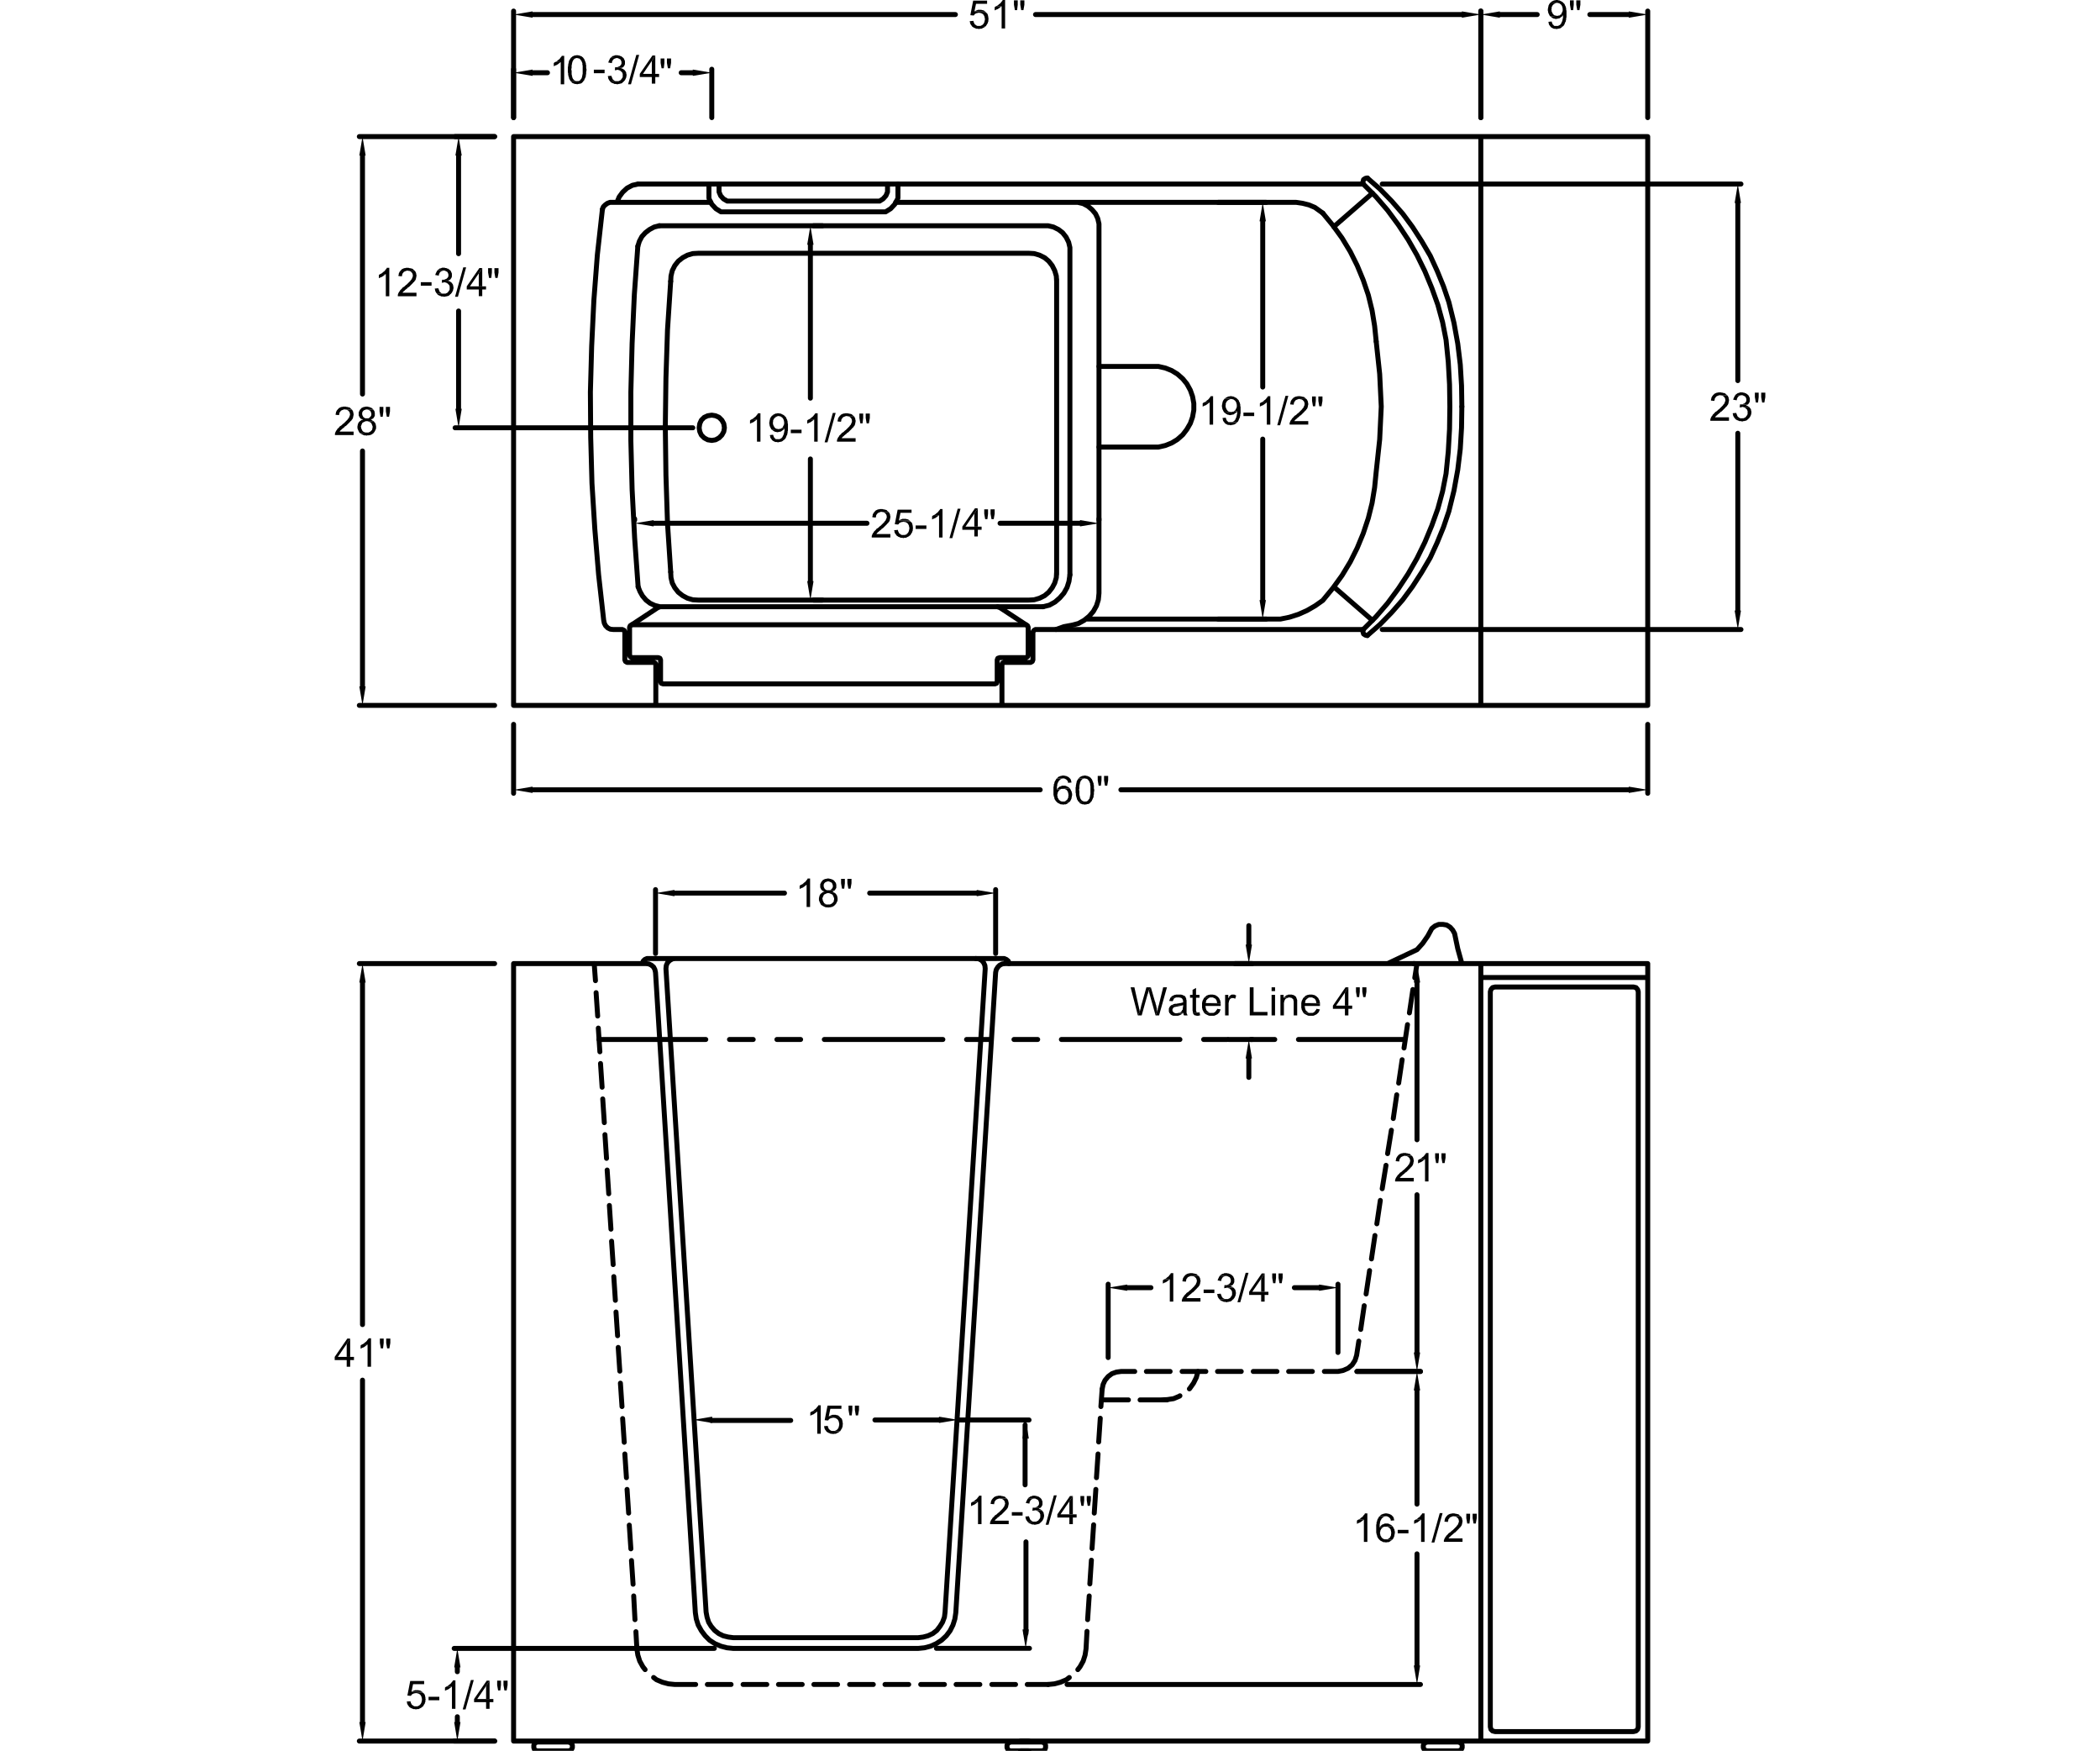 <svg xmlns="http://www.w3.org/2000/svg" width="847" height="706" viewBox="0 0 847 706"><path d="M-92 0H0v92h-92zM847 0h92v92h-92zM755.02-92.005h92v92h-92zM755.02 706h92v92h-92z"/><path fill="none" stroke="#000" stroke-width="2" stroke-linecap="round" stroke-linejoin="round" stroke-miterlimit="10" d="M207.148 702.05h457.438M603.008 698.23h55.844M601.096 696.315l.256 1.02.636.635 1.02.26M400.042 679.23h9.565m-23.97 0h9.563m-23.842 0h9.563m-23.968 0h9.56m-23.84 0h9.562m-23.972 0h9.564m-23.84 0h9.564m-23.84 0h9.562m-23.973 0h9.562m-22.693 0h8.414M414.32 679.23h8.42M256.873 664.82l.385 2.553.762 2.423 1.273 2.296.894 1.146M263.628 676.426l1.146.89 2.424 1.02 2.423.643 2.55.25M207.148 388.55h53.418M264.393 392.123l-.253-1.15-.512-1.017-.888-.768-1.024-.506-1.147-.132M393.54 386.508H272.428l-1.147.13-1.154.64-.888.89-.513 1.148-.127 1.274M397.367 390.59l-.125-1.274-.513-1.147-.768-.89-1.145-.637-1.276-.135M405.4 388.55h196.588M504.588 419.148h9.563m-28.685 0h9.56m-66.933 0H475.9m-66.933 0h9.564m-28.685 0h9.56m-66.934 0h47.815m-66.935 0h9.56m-28.685 0h9.564m-62.214 0h43.088M523.707 419.148h43.096M405.4 388.55l-1.15.132-1.02.506-.763.768-.638 1.017-.257 1.15M603.008 397.987h55.846m-61.584-3.825h67.316M207.148 388.55v313.503M597.27 388.55v313.503M664.586 388.55v313.503M660.762 696.315V399.897l-.258-.895-.635-.763-1.018-.253M658.852 698.23l1.017-.26.638-.634.254-1.02M260.95 386.508l-.89.385-.64.64-.38 1.017M471.95 553.016h-9.57m23.974 0h-9.563m23.843 0h-9.56m23.968 0h-9.562m23.838 0h-9.563m19.893 0h-5.482M457.672 553.016h-5.483l-1.917.255-1.783.637-1.53 1.147-1.278 1.533-.76 1.652-.385 1.913M601.096 399.897v296.418M603.008 397.987l-1.02.252-.636.762-.256.895M586.69 376.436l1.277 6.12 1.658 5.994M586.69 376.436l-.766-1.4-1.018-1.15-1.402-.89-1.53-.25h-1.66l-1.527.63-1.277 1.022M571.52 382.943l2.294-2.548 2.04-2.94 1.656-3.057M568.463 408.438l1.398-9.436m-3.57 23.592l1.4-9.436m-3.563 23.586l1.402-9.437m-3.573 23.714l1.398-9.56m-3.693 23.712l1.53-9.43m-3.7 23.58l1.53-9.43m-3.694 23.586l1.4-9.438m-3.572 23.59l1.402-9.436m-3.564 23.582l1.404-9.435m-3.572 23.72l1.4-9.563m-3.054 20.017l.89-5.738m23.458-157.833l-11.857 5.605M570.627 394.287l.893-5.737M539.646 553.016l2.04-.39 2.04-.887 1.657-1.403 1.146-1.783.642-2.04M216.838 702.432h12.368l1.146.385.51.89v1.02l-.51 1.018-1.146.26h-12.368l-1.146-.26-.384-1.02v-1.018l.384-.89zM407.694 702.432h12.492l1.147.385.382.89v1.02l-.382 1.018-1.147.26h-12.492l-1.02-.26-.513-1.02v-1.018l.514-.89zM575.727 702.432h12.367l1.146.385.51.89v1.02l-.51 1.018-1.146.26h-12.367l-1.15-.26-.51-1.02v-1.018l.51-.89zM601.988 388.55h62.598M272.427 386.508H260.95M295.752 660.363h74.588m-74.588 4.33h74.588m-85.548-14.655L268.598 390.59m11.858 259.702l-16.063-258.17M370.34 664.694l2.548-.254 2.42-.635 2.294-1.024 2.17-1.398 1.912-1.785 1.53-2.038 1.15-2.3.76-2.424.385-2.544M370.34 660.363l2.036-.257 1.916-.51 1.908-.885 1.66-1.282 1.27-1.655 1.024-1.658.765-2.038.254-2.04M280.456 650.292l.385 2.544.763 2.425 1.276 2.3 1.527 2.037 1.787 1.785 2.168 1.4 2.423 1.023 2.42.635 2.547.254M284.792 650.038l.382 2.04.64 2.037 1.017 1.658 1.403 1.655 1.658 1.283 1.784.887 2.043.51 2.035.256M381.174 650.038l16.192-259.448M385.51 650.292l16.062-258.17"/><path fill="none" stroke="#000" stroke-width="2" stroke-linecap="round" stroke-linejoin="round" stroke-miterlimit="10" d="M406.93 388.55l-.256-1.017-.767-.64-.893-.385H393.54M241.063 409.71l-.638-9.437m1.527 23.844l-.632-9.56m1.53 23.843l-.642-9.562m1.53 23.844l-.636-9.563m1.53 23.968l-.637-9.565m1.532 23.84l-.64-9.563m1.53 23.84l-.634-9.562m1.526 23.848l-.64-9.436m1.533 23.838l-.638-9.563m1.53 23.84l-.636-9.562m1.53 23.844l-.64-9.563m1.528 23.842l-.638-9.432m1.532 23.84l-.638-9.564m1.53 23.838l-.64-9.56m1.532 23.843l-.635-9.562m1.532 23.967l-.64-9.56m1.53 23.84l-.64-9.562m1.405 23.84l-.51-9.558m1.276 21.286l-.383-6.878M240.17 395.438l-.508-6.888M422.74 679.23l2.547-.25 2.422-.644 2.42-1.02 1.15-.89M434.72 673.238l.893-1.146 1.274-2.296.765-2.423.385-2.552.38-7.01M443.133 581.445l.643-9.56m-1.532 23.963l.637-9.56m-1.528 23.843l.637-9.56m-1.533 23.838l.64-9.562m-1.53 23.842l.634-9.563m-1.528 23.967l.64-9.557M444.027 567.166l.51-7.013M444.28 564.487h10.84M459.836 564.487h10.97M468.248 564.487l2.557-.127 2.547-.38 2.42-1.022.128-.13M479.723 560.028l.13-.13 1.532-2.164 1.142-2.296.64-2.422M146.208 694.398V556.52m0-160.32v137.917M199.5 702.053h-54.57M199.5 388.55h-54.57"/><path d="M144.934 396.2h2.55l-1.276-7.65M144.934 694.398h2.55l-1.276 7.655"/><path fill="none" stroke="#000" stroke-width="2" stroke-linecap="round" stroke-linejoin="round" stroke-miterlimit="10" d="M393.924 360.124h-43.16m-78.722 0h44.368m85.163 24.35V358.72m-137.18 25.755V358.72"/><path d="M272.042 358.846v2.547l-7.65-1.27M393.924 358.846v2.547l7.65-1.27"/><path fill="none" stroke="#000" stroke-width="2" stroke-linecap="round" stroke-linejoin="round" stroke-miterlimit="10" d="M184.456 694.398v-2.15m0-19.9v1.74m15.044 27.965h-16.32m104.93-37.36H183.182"/><path d="M183.183 672.347h2.55l-1.277-7.653M183.183 694.398h2.55l-1.277 7.655M412.412 657.046h2.548l-1.274 7.648M412.412 580.077h2.548l-1.274-7.643M378.71 571.247v2.548l7.65-1.274M287.254 571.247v2.548l-7.646-1.274"/><path fill="none" stroke="#000" stroke-width="2" stroke-linecap="round" stroke-linejoin="round" stroke-miterlimit="10" d="M531.994 519.23h-9.934m-67.45 0h9.593m75.443 26.132v-27.536m-92.685 29.58v-29.58"/><path d="M454.61 517.957v2.546l-7.65-1.273M531.994 517.957v2.546l7.652-1.273"/><path fill="none" stroke="#000" stroke-width="2" stroke-linecap="round" stroke-linejoin="round" stroke-miterlimit="10" d="M503.695 380.902v-7.652m0 53.544v7.648m-5.613-45.892h7.012m-9.56 30.598h9.56"/><path d="M502.418 426.794h2.55l-1.273-7.646M502.418 380.902h2.55l-1.273 7.648M551.12 398.112h-1.657v1.785l.383 2.17h.89l.385-2.17"/><path fill="none" stroke="#000" stroke-width="2" stroke-linecap="round" stroke-linejoin="round" stroke-miterlimit="10" d="M571.52 560.662v45.856m0 65.062v-45.015m-24.225-73.55h25.623M430.385 679.232h142.533"/><path d="M570.246 671.58h2.547l-1.273 7.65M570.246 560.662h2.547l-1.273-7.646"/><path fill="none" stroke="#000" stroke-width="2" stroke-linecap="round" stroke-linejoin="round" stroke-miterlimit="10" d="M571.52 396.2v63.39m0 85.772v-63.604m-.893-93.208h-.51m-22.822 164.466h25.623"/><path d="M570.246 545.362h2.547l-1.273 7.654M570.246 396.2h2.547l-1.273-7.65"/><path fill="none" stroke="#000" stroke-width="2" stroke-linecap="round" stroke-linejoin="round" stroke-miterlimit="10" d="M411.643 702.053h3.316m-3.317 3.952h3.316"/><path d="M439.982 603.235h-1.658v1.782l.38 2.172h.894l.384-2.173"/><path fill="none" stroke="#000" stroke-width="2" stroke-linecap="round" stroke-linejoin="round" stroke-miterlimit="10" d="M386.36 572.58h28.685M413.452 574.536v24.2M413.807 621.73v36.91M377.684 664.662h37.537M286.846 572.763h32.08M352.886 572.58h26.216"/><path d="M141.236 539.758h-1.148l-5.097 7.39v1.28h4.844v2.677h1.402v-2.678h1.53v-1.278h-6.502l3.57-5.23"/><path d="M141.236 539.758l-1.402 2.162v5.23h-3.57 4.972M146.208 542.047l-.254.13-.255.127-.255.256v1.273l.254-.128.254-.13.254-.124.382-.128.257-.12.13-.13.252-.127.253-.257.258-.128.253-.256.256-.127"/><path d="M149.65 539.63h-1.02v.128l-.126.25-.13.13-.254.25-.127.26-.252.257-.257.254-.254.127-.254.254-.13.13-.383.25-.255.127 2.04.13v8.928h1.402M157.43 539.758h-1.66v1.783l.384 2.165h.89l.386-2.164M154.75 539.758h-1.53v1.783l.384 2.165h.893l.253-2.164M323.294 356.682l-.255.12-.258.136-.254.255v1.27l.254-.128.257-.13.254-.12.382-.13.256-.126.124-.13.257-.128.256-.254.256-.125.252-.255.255-.136"/><path d="M326.738 354.258h-1.024v.13l-.128.247-.126.13-.253.255-.13.255-.25.256-.258.253-.257.127-.257.258-.124.127-.384.257-.254.13 2.04.12v8.93h1.404M336.807 360.124H334h.384l.257.13.383.12.256.128.252.127.255.126.13.258.126.257.127.25.13.384.125.256v.64l-.125.252v.386l-.13.257-.253.248-.13.127-.255.255-.253.13-.257.13-.254.12h-.642l-2.8.257.125.127.256.127.255.13.256.13.25.128.258.127.385.125h.636l.378.125.13-.125h.64l.38-.125h.254l.255-.127.256-.128.257-.13.253-.258.254-.128.127-.256.257-.25.126-.26.132-.253.127-.248.128-.257.125-.386v-1.02l-.125-.255v-.384l-.128-.248-.127-.258-.132-.258h-.125l-.127-.255M336.682 355.402h-2.68.256l.383.13.257.128.256.123.254.127.125.127.13.258.125.387.13.256v.763l-.13.252-.126.254-.253.256-.128.13-.253.254-.258.127h-.642l2.425.123.258-.25.124-.255.13-.128.127-.256.126-.254v-1.27l-.125-.26v-.254l-.127-.258-.252-.25"/><path d="M334 354.258h-.378l-.383.13h-.257l-.383.126-.254.12-.254.132-.257.127-.126.253-.127.13-.256.255-.13.253-.13.254-.124.258-.123.257v1.277l.123.255.125.25.13.256v.13l.255.126.13.25.252.127.386.132.25.127v.13h-.378l-.257.127-.252.253-.256.13-.26.252-.124.127-.123.127-.13.257-.126.258-.127.375v.257l-.13.256v1.02l.13.258.127.385.125.248.13.254.123.26.125.25.26.255 2.8-.256h-.632l-.383-.12-.257-.13-.256-.13-.254-.256-.125-.252-.128-.254-.127-.253-.13-.258v-.252l-.126-.386v-.254l.125-.256.13-.384.127-.25.13-.256.124-.258.254-.127.256-.128.257-.127.256-.12.38-.13h3.06l-.257-.132-.253-.127-.257-.255-.382-.128.383-.127.257-.132.253-.127-2.425-.123h-.632l-.257-.127-.257-.127-.255-.258-.128-.127-.13-.25-.124-.256-.125-.385v-.763l.126-.26.125-.254.258-.258.128-.127.257-.123.383-.13.253-.128h2.932l-.257-.256-.125-.126-.13-.127-.253-.127-.256-.13-.38-.122-.253-.127h-.258l-.386-.13M343.437 354.387h-1.655v1.78l.384 2.168h.89l.38-2.167M340.763 354.387h-1.53v1.78l.377 2.168h.897l.256-2.167"/><g><path d="M165.586 685.99l-1.527.12v.13l.125.254v.386l.126.252.128.256.13.255.254.26.127.254.257.256.25.12.13.13.255.13.383.126.255.127.258.127h.634l.382.13.383-.13h.636l.257-.127.257-.128.254-.128.255-.13.255-.13.257-.248.252-.127-2.806-.128h-.636l-.254-.128-.256-.13-.256-.254-.254-.13-.128-.256-.128-.252-.127-.26-.13-.38"/><path d="M170.56 682.54l-2.806.136h.127l.257.123h.383l.253.126.257.127.257.13.254.255.127.127.125.258.13.254.128.253v.256l.126.38v.77l-.126.254v.25l-.13.38-.128.26-.125.252-.255.256-.252.255-.26.13-.254.13-.25.126h-.642l2.805.127.128-.255.126-.13.13-.254.127-.257.254-.25v-.26l.127-.256.13-.383v-.63l.127-.258-.127-.257v-.635l-.13-.253v-.254l-.126-.385-.125-.256-.13-.256-.256-.127M168.395 681.53h-1.024l-.254.118-.383.13-.255.13-.255.128-.255.127 4.463.127-.257-.127-.255-.254-.253-.13-.38-.132h-.257l-.257-.117z"/><path d="M171.07 677.827h-5.612l-1.147 5.86 1.276.136.256-.135.128-.25.255-.256.255-.13.255-.126.383-.127h.254l.382-.124 2.805-.136-.127-.25-4.463-.127.636-3.06h4.465M172.854 684.203h4.334v1.4h-4.334zM180.25 679.996l-.257.127-.253.128-.26.253v1.276l.26-.132.253-.127.257-.118.385-.13.25-.13.128-.13.255-.124.255-.258.258-.127.257-.252.25-.127"/><path d="M183.69 677.57h-1.02v.128l-.128.255-.128.13-.252.253-.125.26-.256.255-.257.254-.255.127-.255.254-.128.127-.38.26-.255.126 2.04.127v8.924h1.4M186.624 689.305l3.313-11.86h1.146l-3.312 11.86zM197.46 677.698h-1.145l-5.103 7.4v1.27h4.848v2.68h1.4v-2.68h1.533v-1.27h-6.506l3.573-5.23"/><path d="M197.46 677.698l-1.4 2.17v5.23h-3.573 4.974M204.727 677.698h-1.656v1.786l.383 2.164h.893l.38-2.164M202.054 677.698h-1.533v1.786l.382 2.164h.89l.262-2.164"/></g><g><path d="M469.777 515.79l-.254.12-.25.13-.257.255v1.28l.257-.13.25-.128.254-.13.387-.124.254-.134.13-.12.257-.132.252-.254.252-.13.256-.253.256-.13"/><path d="M473.225 513.365h-1.022v.12l-.125.26-.127.127-.257.26-.127.253-.257.254-.253.253-.252.13-.256.255-.132.127-.385.26-.256.126 2.045.12v8.933h1.403M483.424 514.514h-2.805.126l.383.125h.25l.26.126.255.127.253.258.256.255.123.25.13.254v.258l.128.385-.13.257v.253l-.128.254-.123.26-.13.374-.253.26-.125.127-.13.256-.126.13-.26.253-.126.128-.252.25-.256.257-.254.255-.256.257-.384.258-.254.253-.256.254-.38.252-.257.13-.254.25-.13.256-.252.13-.125.25-.255.13-.13.255-.126.255-.256.26-.13.255-.126.26-.13.245v.132l-.124.254v.637h7.522v-1.4h-5.61l.127-.254.256-.26.26-.257.25-.125.128-.253.254-.13.255-.252.385-.254.254-.38h.125l.384-.256.258-.252.254-.26.255-.255.253-.252.13-.13.253-.254.13-.13.128-.25h.127l.257-.254.127-.254.254-.26.127-.253.127-.26v-.124l.127-.38v-.258l.128-.378v-.642l-.13-.26v-.374l-.126-.256-.127-.255-.127-.257"/><path d="M480.62 513.365h-.64l-.382.12h-.256l-.38.137-.257.123-.254.127-.255.13-.127.255-.252.128-.128.254-.256.253-.13.258-.126.255-.13.26v.376l-.126.255v.383l1.4.132v-.257l.13-.385v-.26l.128-.243.256-.26.127-.254.13-.127.252-.13.256-.127.38-.127.258-.126h3.188l-.256-.257-.256-.125-.127-.26-.258-.127-.38-.123h-.252l-.256-.136h-.386l-.252-.12M485.465 519.995h4.33v1.396h-4.33zM492.344 521.65l-1.4.126v.256l.13.255v.38l.125.257.126.26.13.254.253.256.13.253 2.805-.125h-.64l-.26-.128-.255-.125-.25-.26h-.13l-.124-.127-.13-.26-.127-.257-.13-.38-.127-.254"/><path d="M497.447 519.23h-2.676.255l.252.124.256.126h.258l.255.256.256.13.126.256.254.125.13.386.126.254v1.27l-.127.26-.13.25-.254.257-.125.26-.255.254-.254.13-.257.126-.256.128h-.632l-2.805.125.25.254.13.128.253.13.257.13.38.126.26.13.25.126h.64l.385.123h.25l.255-.123h.383l.258-.127h.255l.38-.13.255-.124.256-.262.128-.127.254-.253h.13l.126-.253.256-.256.123-.255.13-.26.128-.257.13-.248v-.26l.127-.382v-.762l-.127-.252v-.382l-.13-.258-.128-.257-.252-.254-.13-.256"/><path d="M493.875 518.214l-.13 1.266.384-.126h.386l.255-.124h2.677l-.256-.254-.254-.13-.256-.124h-.38l.25-.26.26-.125-2.68-.123M492.09 514.385l-.25.254-.13.253-.128.258-.127.255-.13.26-.126.376-.126.255 1.4.258.126-.13v-.382l.13-.25.127-.256.13-.256.253-.255.13-.13.25-.127.384-.127.256-.126h.385"/><path d="M494.516 513.365h-.64l-.257.12-.25.137h-.384l-.257.25-.257.13-.13.13h-.124l-.13.253 2.555.13h.25l.255.124.256.126.254.127.258.13.127.128.13.255.126.26.126.376v.77l-.125.253-.126.254-.256.26-.127.126-.13.123-.383.13-.252.124-.254.134h-.64l2.68.123.254-.123.254-.257.13-.254.126-.127.127-.26.13-.387v-1.14l-.13-.385-.126-.254-.127-.257v-.127l-.256-.252-.126-.13-.255-.252-.26-.13-.25-.257h-.255l-.254-.123-.257-.136h-.383l-.254-.12M499.104 525.093l3.314-11.86h1.148l-3.314 11.86zM510.068 513.486h-1.144l-5.104 7.4v1.27h4.848v2.68h1.4v-2.68h1.528v-1.27h-6.502l3.574-5.23"/><path d="M510.068 513.486l-1.4 2.17v5.23h-3.574 4.974M517.336 513.486h-1.658v1.792l.38 2.167h.895l.383-2.167M514.658 513.486h-1.53v1.792l.384 2.167h.888l.258-2.167"/></g><g><path d="M457.54 398.112h-1.528l2.93 11.342.77-1.654v-.125l-.132-.258v-.38l-.127-.254v-.256l-.127-.38v-.255l-.13-.383"/><path d="M464.17 398.112h-1.787l-2.164 7.653v.25l-.128.252v.26l-.13.38-.126.51-.125.383-.767 1.654h1.532l2.42-8.667.128-.127v-.248l.127-.26v-.383l.13-.384"/><path d="M464.17 398.112l-.89 1.274v.258l.126.253.13.376.124.514 2.424 8.667.64-1.654v-.252l-.13-.256v-.638l-.125-.256v-.383l-.13-.25v-.386l-.127-.257-.13-.377v-.257l-.126-.386-.127-.254"/><path d="M470.676 398.112h-1.53l-1.787 7.267-.128.385-.128.25v.383l-.125.256v.383l-.134.255v.256l-.123.252-.64 1.654h1.405M475.516 408.445h-.38l-.253.12h-.385l2.422.126.383-.245z"/><path d="M472.586 405.25l-.256.13-.127.13-.125.126-.256.256-.13.255-.126.25-.127.257v1.278l.126.25.127.382.258.127.128.262.125.125.127.127.256.13.254.12.385.127h1.912l.38-.126.256-.12h.127l.256-.13.256-.127.254-.254.254-.132-2.422-.126h-.385l-.38-.126-.254-.124-.128-.132-.127-.12-.256-.262v-.252l-.13-.256v-.127l.13-.257.126-.38.256-.26.252-.12.257-.133h.253l.385-.123h.385l.127-.135h.38l.383-.12h.256l.382-.128h.254l.254-.13.256-.13M472.203 402.19l-.125.13-.127.25-.128.388-.13.255-.126.383 1.403.13.126-.255.13-.257.126-.255.127-.26.254-.246h.127l.253-.132.258-.13h.767"/><path d="M475.39 401.046h-1.02l-.38.125h-.256l-.255.13-.255.125-.256.138-.26.12-.25.255-.257.253h3.442l.384.13h.255l.256.132.25.246.13.13.127.385.13.258v.76h-.257l-.254.132h-.254l-.256.127h-.383l-.382.13h-.38l-.383.126h-.766l-.256.12h-.252l-.127.13-.256.127-.384.127h4.59v.765l-.13.383v.64l-.126.127-.13.127-.124.256-.125.252-.255.26-.256.122-.257.132-.257.124h1.787v.514l.13.252.126.25h1.4v-.12l-.126-.257-.13-.254-.126-.385v-5.098l-.127-.255v-.387l-.13-.246-.125-.386-.127-.128-.125-.256-.255-.12-.256-.137-.385-.125-.127-.13h-.254l-.254-.124h-.64M483.805 408.186h-.252l-.385.128h-2.04v.25l.126.127.127.262.132.125.254.256.255.12h.253l.383.128h.769l.254-.126h.38"/><path d="M482.404 398.364l-1.402.774v2.033h-1.023v1.15H481v5.228l.127.384v.382h2.038l-.127-.132h-.384l-.13-.25v-.132l-.122-.252v-5.228h1.4v-1.15h-1.4M490.943 406.783l-.125.382-.257.252-.126.258-.254.257-.13.13-.126.12-.256.132-.252.124h-.64l-2.93.126.25.26.258.128.255.125.253.127.258.13.255.12.385.127h1.908l.383-.126.26-.12.25-.13.258-.127.256-.125.125-.13.255-.258.127-.126.258-.256.125-.25.125-.384.13-.256.124-.255"/><path d="M485.846 402.19l-.256.262-.125.246-.13.26-.128.255-.127.258-.125.255v.254l-.13.382v2.036l.13.385v.254l.125.255.127.256.13.252.128.26.125.254.256.25 2.93-.126h-.762l-.254-.124-.256-.128-.256-.254-.256-.132v-.125l-.254-.127-.13-.256-.12-.255-.134-.383v-.256l-.124-.383v-.38h6.114v-1.016l-5.99-.13v-.386l.134-.254v-.254l.12-.383.255-.128.13-.256.255-.132.256-.246.256-.132.254-.13h.636"/><path d="M488.65 401.046h-.636l-.383.125h-.255l-.254.13-.382.125-.25.138-.134.248-.254.128-.254.253h3.31l.26.13.252.132.256.12.256.126.254.26v.127l.127.128.13.258.128.38v.254l.125.385h-4.59l5.99.13v-.39l-.124-.25v-.384l-.13-.256-.125-.255-.125-.256-.13-.26-.128-.25-.252-.13-.13-.252-.257-.127-.254-.247-.256-.138-.254-.125-.256-.13h-.38l-.26-.124h-.378M495.406 401.17h-1.277v8.284h1.403v-5.092l.127-.258v-.254l.13-.38.124-.257.13-.255.257-.26.25-.12.26-.126h.254-1.658"/><path d="M497.19 401.046h-.38l-.26.125-.25.13-.126.125-.13.138-.253.248-.13.256-.254.386h2.168l.256.12.38.126.384-1.273-.254-.125-.258-.13-.252-.124h-.383M505.605 398.112h-1.53v11.342h7.14v-1.393h-5.61M512.873 401.17h1.402v8.286h-1.402zM512.873 398.112h1.402v1.53h-1.402zM517.72 402.32l1.4.132.38-.132.258-.13h.256l-2.043-.124z"/><path d="M517.72 401.17h-1.277v8.284h1.403v-5.092l.125-.383v-.255l.13-.254.13-.257.125-.255.13-.13.126-.13.255-.12.256-.126-1.4-.132"/><path d="M520.395 401.046h-.764l-.257.125-.252.13h-.255l-.254.263-.255.12-.255.255-.13.128 2.044.125h.125l.383.13h.252l.256.132.26.246.253.13.127.385v.258l.127.255v5.73h1.402v-6.242l-.126-.255v-.13l-.13-.257-.126-.38-.13-.252-.127-.127-.253-.247-.258-.138-.253-.125-.127-.13h-.38l-.26-.124h-.38M530.977 406.783l-.13.382-.255.252-.13.258-.247.257-.13.13-.128.12-.256.132-.253.124h-.638l-2.93.126.25.26.255.128.256.125.256.127.258.13.252.12.383.127h1.91l.386-.126.254-.12.252-.13.256-.127.256-.125.128-.13.254-.258.127-.126.256-.256.124-.25.13-.384.126-.256.13-.255"/><path d="M525.88 402.19l-.257.262-.127.246-.13.26-.128.255-.127.258-.128.255v.254l-.127.382v2.036l.127.385v.254l.13.255.126.256.13.252.128.26.127.254.256.25 2.93-.126h-.767l-.254-.124-.257-.128-.256-.254-.252-.132v-.125l-.257-.127-.127-.256-.126-.255-.13-.383v-.256l-.128-.383v-.38h6.123v-1.016l-5.995-.13v-.386l.13-.254v-.254l.126-.383.256-.128.13-.256.25-.132.257-.246.256-.132.253-.13h.64"/><path d="M528.684 401.046h-.64l-.382.125h-.256l-.252.13-.386.125-.254.138-.13.248-.253.128-.25.253h3.31l.257.13.254.132.257.12.258.126.248.26v.127l.13.128.126.258.128.38v.254l.13.385h-4.593l5.994.13v-.39l-.13-.25v-.384l-.127-.256-.13-.255-.124-.256-.128-.26-.13-.25-.253-.13-.128-.252-.255-.127-.258-.247-.257-.138-.248-.125-.258-.13h-.383l-.258-.124h-.378M543.854 398.112h-1.15l-5.097 7.397v1.273h4.844v2.67h1.404v-2.67h1.53v-1.274h-6.503l3.57-5.237"/><path d="M543.854 398.112l-1.403 2.16v5.237h-3.57 4.974M548.44 398.112h-1.526v1.785l.38 2.17h.894l.253-2.17"/></g><g><path d="M548.06 612.686l-.255.125-.254.128-.255.253v1.273l.256-.12.255-.137.256-.12.38-.134.257-.123.13-.13.25-.125.26-.26.253-.124.256-.252.256-.127"/><path d="M551.502 610.256h-1.022v.132l-.123.256-.128.123-.26.254-.13.257-.25.256-.254.248-.258.13-.256.26-.125.128-.38.254-.256.134 2.042.125v8.925h1.4M561.576 615.354l-2.678.258h.637l.254.127.255.128.254.128.255.256v.123l.256.256.128.258v.254l.128.257v.383l.127.38-.127.256v.637l-.128.252-.127.258-.128.257-.127.25-.256.125-.255.256-.256.13-.255.13h-.512l2.553.126.252-.257.13-.258.128-.252.125-.25.13-.257v-.26l.13-.38v-.253l.126-.383v-.765l-.127-.256v-.382l-.13-.257-.13-.255-.124-.25-.13-.257-.128-.256"/><path d="M559.15 614.335h-.636l-.252.128-.258.13-.385.126h-.128l-.254.257-.127.12-.25.257-.256.258-.13.256h1.274l.256-.13.258-.126h.636l2.678-.258-.13-.12-.253-.257-.255-.133-.256-.125-.258-.126-.254-.13-.38-.13h-.255"/><path d="M556.475 611.406l-.256.127v.123l-.13.125-.127.262-.125.256-.125.127-.127.26-.13.378v.253l-.128.26-.127.253v.633l-.128.38v3.19l.13.386v.255l.126.254.13.38v.258l.128.257.127.25.125.125.125.256.127.13.13.13.255.25.254.253.25.126.258.127.254.135.256.127.254.127h.64l.38.127.384-.128h.64l.253-.127.255-.127.256-.135v-.127l.256-.127.252-.13.258-.248-2.553-.127h-.634l-.257-.13-.385-.13v-.128l-.256-.127-.254-.254-.127-.26-.13-.248-.12-.13-.13-.38v-.253l-.126-.383v-.384l.125-.26v-.377l.13-.257.12-.254.13-.256.26-.252.122-.127.256-.257h-1.273v-1.274l.13-.388v-.506l.124-.257.13-.252v-.127l.25-.377.128-.26.254-.257.127-.128.255-.26.258-.126.256-.123.38-.127h.253"/><path d="M559.15 610.256h-.51l-.378.132h-.258l-.256.13-.38.126-.257.123-.25.125-.13.258-.255.256h2.931l.254.127.258.123.252.125.254.262.258.256.13.254.126.26v.38l1.402-.13v-.124l-.13-.386v-.254l-.124-.256-.13-.386-.255-.25-.124-.13-.258-.255-.125-.128-.255-.125-.256-.123-.258-.127-.38-.13h-.255l-.384-.13M563.742 616.888h4.334v1.404h-4.334zM571.14 612.686l-.257.125-.256.128-.258.253v1.273l.257-.12.256-.137.256-.12.38-.134.253-.123.127-.13.258-.125.256-.26.25-.124.254-.252.256-.127"/><path d="M574.576 610.256h-1.017v.132l-.128.256-.13.123-.255.254-.13.257-.253.256-.25.248-.256.13-.258.26-.127.128-.38.254-.254.134 2.034.125v8.925h1.402M577.383 621.99l3.316-11.86h1.146l-3.32 11.86zM589.113 611.406h-2.806.13l.38.127h.255l.254.123.256.125.256.262.256.256.127.254.128.26v.25l.13.38-.13.258v.252l-.127.254-.126.257-.127.38-.258.255-.128.135-.127.252-.13.127-.253.256-.127.128-.256.256-.252.252-.258.255-.256.253-.38.258-.253.25-.257.257-.385.256-.253.13-.254.256-.126.255-.254.125-.13.257-.255.127-.13.254-.126.248-.257.26-.127.254-.125.256-.124.26v.126l-.13.248v.645h7.52v-1.408h-5.612l.13-.252.254-.25.258-.257.256-.13.13-.254.253-.127.252-.257.383-.258.258-.38h.126l.38-.254.255-.26.255-.25.254-.256.257-.254.127-.13.254-.254.13-.13.126-.25h.125l.256-.256.127-.256.256-.258.126-.256.13-.254v-.125l.124-.385v-.25l.125-.385v-.637l-.125-.252v-.385l-.125-.256-.13-.26-.126-.254"/><path d="M586.307 610.256h-.635l-.38.132h-.26l-.384.13-.253.126-.254.123-.253.125-.127.258-.256.127-.13.256-.255.248-.13.262-.127.256-.127.254v.386l-.125.253v.385l1.404.125v-.257l.127-.38v-.252l.124-.258.257-.254.128-.256.13-.132.255-.13.258-.124.382-.123.252-.127h3.19l-.26-.256-.25-.13-.127-.253-.256-.123-.382-.127h-.256l-.256-.13h-.38l-.257-.13M595.615 610.388h-1.656v1.78l.376 2.176h.898l.38-2.175M592.936 610.388h-1.53v1.78l.383 2.176h.894l.252-2.175"/></g><g><path d="M569.45 466.063h-2.805.128l.385.13h.252l.254.128.258.13.254.253.258.256.127.253.13.26v.253l.124.378-.125.255v.255l-.13.25-.126.26-.13.38-.257.252-.125.138-.13.253-.128.123-.254.257-.123.13-.258.256-.257.25-.255.254-.254.257-.38.256-.255.25-.26.26-.38.254-.256.13-.255.254-.126.258-.254.123-.13.253-.257.13-.13.256-.124.254-.253.25-.13.257-.128.257-.128.254v.13l-.127.255v.64h7.524v-1.405h-5.615l.13-.25.255-.26.254-.254.256-.127.13-.257.255-.13.252-.254.38-.253.256-.384h.127l.387-.254.252-.255.253-.256.254-.257.258-.258.13-.128.254-.254.124-.125.127-.254h.126l.258-.257.125-.256.257-.252.127-.26.125-.253v-.127l.132-.382v-.25l.127-.387v-.634l-.128-.254v-.384l-.133-.258-.126-.257-.127-.252"/><path d="M566.645 464.917h-.637l-.38.13h-.257l-.38.125-.256.13-.255.124-.255.133-.125.25-.258.128-.13.254-.253.258-.128.253-.125.256-.13.253v.386l-.128.256v.373l1.404.13v-.256l.125-.378v-.254l.125-.26.258-.253.127-.257.125-.13.256-.123.26-.13.378-.128.256-.13h3.185l-.257-.253-.252-.13-.126-.254-.253-.125-.384-.128h-.254l-.258-.125h-.377l-.258-.13M572.715 467.342l-.254.13-.255.12-.25.257v1.274l.25-.128.256-.13.255-.12.385-.13.257-.128.127-.13.254-.13.252-.25.256-.13.256-.255.256-.12"/><path d="M576.16 464.917h-1.02v.13l-.13.254-.127.126-.252.254-.128.258-.256.254-.256.258-.252.123-.254.257-.127.13-.384.253-.258.13 2.043.13v8.922h1.402M583.045 465.047h-1.658v1.783l.383 2.166h.89l.385-2.166M580.37 465.047h-1.53v1.783l.383 2.166h.888l.26-2.166"/></g><g><path d="M392.426 605.525l-.256.133-.252.13-.255.258v1.267l.255-.124.252-.13.256-.126.383-.13.255-.126.128-.128.256-.127.25-.254.255-.124.256-.258.257-.13"/><path d="M395.87 603.11h-1.02v.125l-.127.26-.13.122-.256.25-.126.258-.255.257-.256.256-.25.13-.257.25-.128.127-.383.253-.256.127 2.04.133v8.923h1.405M406.07 604.254h-2.804.125l.38.128h.258l.254.127.258.128.255.25.252.257.125.253.13.26v.257l.128.377-.128.258v.255l-.13.254-.125.253-.123.38-.256.257-.128.13-.133.252-.125.13-.254.253-.13.13-.253.26-.254.25-.253.25-.258.26-.383.256-.255.255-.253.257-.384.25-.256.127-.256.255-.127.255-.254.13-.127.258-.253.123-.128.256-.127.256-.26.258-.125.248-.125.26-.127.253v.13l-.13.248v.643h7.523v-1.402h-5.612l.13-.257.256-.25.258-.253.248-.13.13-.256.255-.122.255-.258.385-.258.254-.383h.128l.38-.257.257-.255.252-.252.26-.252.257-.26.123-.13.255-.25.128-.125.13-.254h.126l.256-.26.128-.255.253-.25.13-.26.122-.256v-.127l.13-.378v-.256l.128-.384v-.635l-.13-.257v-.385l-.128-.256-.123-.25-.13-.258"/><path d="M403.266 603.11h-.64l-.384.125h-.253l-.384.127-.256.132-.256.123-.252.13-.126.25-.255.128-.127.257-.255.256-.13.258-.13.25-.125.252v.39l-.125.258v.377l1.4.127v-.258l.126-.377v-.257l.127-.26.258-.253.128-.25.13-.128.253-.13.252-.128.383-.128.254-.128h3.19l-.257-.256-.254-.13-.13-.25-.258-.124-.377-.132h-.255l-.258-.127h-.38l-.26-.125M408.106 609.74h4.34v1.396h-4.34zM414.99 611.392l-1.4.128v.255l.125.256v.387l.13.254.126.25.13.258.256.256.13.255 2.804-.13h-.642l-.253-.126-.256-.125-.257-.262h-.125l-.127-.127-.13-.25-.126-.253-.13-.386-.126-.255"/><path d="M420.094 608.976h-2.68.256l.252.128.256.125h.256l.258.255.252.12.125.26.255.13.127.38.13.257v1.276l-.13.25-.127.26-.256.253-.126.255-.252.253-.258.13-.256.126-.256.127h-.632l-2.805.13.254.248.126.137.252.12.26.132.38.125.252.13.256.13h.637l.387.13h.25l.26-.13h.378l.256-.13h.258l.377-.13.255-.125.256-.252.13-.137.255-.25h.13l.126-.254.255-.256.125-.253.125-.254.13-.253.13-.26v-.25l.127-.387v-.767l-.127-.255v-.377l-.13-.255-.13-.26-.25-.25-.13-.25"/><path d="M416.52 607.95l-.125 1.28.383-.126h.384l.253-.128h2.68l-.26-.26-.254-.124-.255-.13h-.38l.25-.25.257-.13-2.674-.132M414.74 604.125l-.255.257-.13.256-.127.258-.128.25-.13.252-.126.39-.13.258 1.404.246.127-.123v-.382l.13-.263.125-.252.13-.256.253-.25.127-.13.256-.128.382-.128.255-.128h.387"/><path d="M417.162 603.11h-.642l-.254.125-.256.127h-.38l-.256.255-.256.13-.127.12h-.124l-.127.258 2.55.13h.25l.26.127.25.127.257.128.258.13.127.128.127.25.124.252.125.39v.762l-.126.255-.125.254-.255.253-.13.128-.128.127-.385.127-.252.13-.255.126h-.637l2.674.13.257-.13.255-.256.13-.253.126-.127.126-.254.13-.382v-1.153l-.13-.38-.125-.25-.126-.257v-.13l-.258-.254-.127-.13-.258-.257-.256-.12-.252-.253h-.252l-.258-.132-.256-.127h-.38l-.257-.125M421.752 614.842l3.31-11.86h1.15l-3.314 11.86zM432.715 603.235h-1.147l-5.103 7.397v1.276h4.848v2.673h1.402v-2.672h1.525v-1.276h-6.5l3.573-5.234"/><path d="M432.715 603.235l-1.402 2.163v5.234h-3.573 4.975M437.3 603.235h-1.53v1.782l.386 2.172h.895l.25-2.173"/></g><g><path d="M327.585 569.076l-.254.132-.256.13-.25.25v1.276l.25-.13.257-.125.255-.13.385-.126.255-.127.125-.127.254-.13.257-.258.26-.125.255-.25.25-.13"/><path d="M331.03 566.655h-1.024v.13l-.127.256-.13.126-.25.25-.13.26-.25.255-.26.26-.256.12-.254.256-.125.13-.38.253-.26.126 2.04.123v8.93h1.405M346.456 566.785H344.8v1.78l.377 2.168h.897l.382-2.167M343.776 566.785h-1.53v1.78l.383 2.168h.893l.253-2.167M333.89 574.953l-1.53.127v.132l.13.26v.382l.128.25.126.257.123.253.26.26.123.255.257.248.258.13.126.13.26.126.38.13.253.126.256.123h.635l.38.13.385-.13h.638l.254-.122.254-.127.257-.128.257-.127.256-.13.252-.254.254-.122-2.807-.135h-.634l-.254-.12-.255-.13-.252-.257-.26-.125-.13-.256-.12-.25-.127-.257-.13-.385"/><path d="M338.862 571.51l-2.807.13h.13l.255.128h.383l.255.13.254.128.254.125.257.255.127.133.13.253.125.257.127.254v.256l.128.382v.76l-.128.255v.26l-.127.384-.125.257-.13.25-.255.257-.256.253-.254.13-.257.13-.253.12h-.642l2.807.135.127-.254.127-.13.13-.258.125-.254.256-.25v-.258l.125-.252.128-.392v-.635l.13-.255-.13-.252v-.637l-.127-.253v-.256l-.125-.385-.127-.254-.128-.25-.255-.132M336.697 570.495h-1.022l-.256.127-.38.125-.257.13-.257.128-.257.13 4.463.127-.253-.127-.255-.26-.255-.128-.384-.125h-.254l-.254-.127z"/><path d="M339.372 566.797h-5.607l-1.147 5.862 1.273.13.254-.13.125-.255.256-.254.257-.124.256-.127.38-.132h.255l.38-.13 2.807-.128-.13-.248-4.463-.127.64-3.065h4.462"/></g><g><path fill="none" stroke="#000" stroke-width="2" stroke-linecap="round" stroke-linejoin="round" stroke-miterlimit="10" d="M405.138 284.438h259.444m-457.438 0h56.478m-6.246-210.236h292.466M207.144 55.078h457.438M404.118 283.54l.25.64.77.258M247.303 253.835H251M402.332 244.653h18.36M549.842 253.835h-132.21l-.637.38-.385.64M264.512 267.986v15.553M207.144 55.077v229.36M263.622 284.438l.635-.26.255-.64M266.427 274.745v-8.67l-.256-.638-.633-.256M243.478 250.01l.254 1.276.515 1.022.887.888 1.023.513 1.146.125M252.02 254.855v11.22l.256.636.638.382M252.02 254.855l-.252-.64-.767-.38M253.932 252.94v11.223M252.914 267.092h10.708M264.512 267.986l-.255-.636-.635-.258M254.824 265.18h10.713M253.932 264.163l.258.637.634.38M267.445 275.762h133.867M266.427 274.745l.255.76.763.257M404.118 267.986v15.553M402.207 266.076v8.67M401.312 275.762l.636-.256.26-.76M416.61 254.855v11.22M415.716 267.092l.638-.38.256-.636M414.697 252.94v11.223M413.81 265.18l.634-.38.253-.637M415.716 267.092h-10.578l-.77.258-.25.636M413.81 265.18h-10.583l-.765.257-.255.64M254.824 251.922H413.81M414.697 252.94l-.253-.632-.635-.386M254.824 251.922l-.634.386-.258.632M405.138 284.438H263.622M242.972 84.4l-2.044 18.358-1.4 18.357-.892 18.49-.513 18.484.128 18.36.51 18.484 1.15 18.358 1.53 18.486 2.038 18.233M257.252 99.318l-1.404 19.504-.895 19.635-.508 19.632v19.632l.508 19.633 1.02 19.638 1.403 19.628M597.264 284.438V55.078M664.582 284.438V55.078M584.39 121.882l-2.165-6.375-2.553-6.247-2.805-6.12-3.44-5.865-3.7-5.736-3.954-5.354-4.46-5.103-4.715-4.842-5.1-4.462M589.62 163.955l-.13-8.416-.51-8.542-1.02-8.415-1.528-8.416-2.043-8.285M555.068 137.69l-.638-6.245-1.022-6.247-1.53-6.25-2.036-5.99-2.426-5.863-2.803-5.612-3.312-5.48-3.696-5.102-4.084-4.97"/><path fill="none" stroke="#000" stroke-width="2" stroke-linecap="round" stroke-linejoin="round" stroke-miterlimit="10" d="M583.24 137.054l-1.4-7.142-1.912-7.01-2.424-6.756-2.803-6.76-3.184-6.5-3.573-6.25-3.95-5.99-4.335-5.863-4.72-5.482-5.096-5.098M584.77 163.955l-.125-8.925-.51-9.05-.895-8.926M551.498 71.778l-.766.13-.765.508-.254.888.123.898M549.842 253.835l5.097-5.098 4.718-5.482 4.334-5.863 3.95-5.993 3.574-6.252 3.185-6.498 2.804-6.758 2.424-6.758 1.912-7.014 1.4-7.14.895-8.923.51-9.05.126-9.052"/><path fill="none" stroke="#000" stroke-width="2" stroke-linecap="round" stroke-linejoin="round" stroke-miterlimit="10" d="M551.498 256.258l5.1-4.465 4.716-4.843 4.46-5.1 3.953-5.356 3.7-5.733 3.44-5.864 2.805-6.12 2.553-6.25 2.164-6.376 2.042-8.283 1.53-8.415 1.018-8.414.51-8.54.13-8.543"/><path fill="none" stroke="#000" stroke-width="2" stroke-linecap="round" stroke-linejoin="round" stroke-miterlimit="10" d="M549.842 253.835l-.13.894.255.89.765.51.768.128M557.107 163.955l-.636-13.134-1.402-13.13M533.52 242.107l4.084-4.97 3.697-5.102 3.313-5.483 2.803-5.608 2.426-5.865 2.037-6.12 1.528-6.124 1.022-6.245.638-6.372 1.403-13.005.637-13.26M432.547 81.597h90.266M286.7 81.597h-37.867m183.714 0H361.28m81.978 157.573V92.43M246.027 81.597l-1.02.38-.89.64-.768.764-.378 1.02M443.258 92.43v-2.165l-.506-2.166-.897-1.914-1.404-1.656-1.655-1.406-1.914-1.02-2.165-.507h-2.168M432.547 252.05l2.424-.64 2.294-1.273 2.04-1.657 1.66-1.914 1.274-2.292.762-2.425.258-2.68M432.547 252.05l-3.442.64-3.187 1.145M438.03 249.627h78.408l3.697-.76 3.568-1.15 3.445-1.53 3.31-1.913 3.062-2.167M533.52 85.93l-3.186-2.294-2.424-1.02-2.547-.64-2.55-.38M431.53 231.778V99.824l-.512-2.165-1.02-2.042-1.404-1.785-1.653-1.273-2.042-1.02-2.164-.51M553.537 250.137l-15.555-13.515m15.555-158.726L537.982 91.41M257.376 74.202l-2.296.507-2.166 1.148-1.784 1.655-1.403 1.914-.894 2.17h-2.806M422.734 91.03H265.918"/><path fill="none" stroke="#000" stroke-width="2" stroke-linecap="round" stroke-linejoin="round" stroke-miterlimit="10" d="M420.69 244.653l2.55-.634 2.3-1.277 1.907-1.657 1.658-1.916 1.274-2.292.765-2.42.386-2.68M265.918 91.03l-2.038.508-1.917 1.022-1.655 1.273-1.403 1.532-1.02 1.91-.633 2.043M257.376 236.62l.765 1.917 1.017 1.786 1.406 1.656 1.656 1.275 1.914.89 2.037.508M292.18 172.498l-.254-1.66-.766-1.403-1.146-1.146-1.402-.64-1.53-.254-1.656.255-1.403.64-1.15 1.145-.634 1.402-.258 1.66.257 1.528.634 1.403 1.15 1.15 1.402.763 1.655.254 1.532-.253 1.402-.763 1.146-1.15.766-1.402zM357.963 74.202v2.93m4.21-2.93v5.61M293.328 81.083h61.45l1.4-.89 1.15-1.276.635-1.527M357.963 77.388v-.256M357.2 85.42l2.037-1.276 1.66-1.785 1.15-2.166M362.046 80.194l.128-.383M290.014 77.388l.636 1.53 1.147 1.276 1.53.89M286.06 80.32l1.02 2.04 1.66 1.784 2.04 1.276M285.933 79.81l.127.51M290.78 85.42h66.42m-67.186-10.964v2.93m-4.08-2.93v5.354M426.172 231.653V112.575M281.724 102.122l-2.29.126-2.168.637-1.913 1.022-1.786 1.403-1.403 1.785-1.017 2.038-.513 2.168-.127 2.166M426.172 113.466l-.123-2.165-.642-2.167-1.02-2.038-1.4-1.785-1.658-1.403-2.04-1.022-2.17-.637-2.165-.126H281.728M281.724 241.98h133.23M270.507 230.63l.127 2.297.513 2.168 1.017 1.91 1.403 1.79 1.786 1.4 1.913 1.02 2.167.634 2.29.13M414.955 241.98l2.166-.13 2.17-.636 2.04-1.02 1.657-1.4 1.402-1.79 1.018-1.91.64-2.17.124-2.295M254.824 251.922l10.456-6.883 1.02-.387M413.81 251.922l-10.455-6.883M266.3 244.653H402.33l1.023.384"/><path fill="none" stroke="#000" stroke-width="2" stroke-linecap="round" stroke-linejoin="round" stroke-miterlimit="10" d="M270.507 113.466l-1.277 19.508-.635 19.505-.254 19.634.255 19.507.635 19.506 1.277 19.503M146.204 276.78v-94.927m0-119.13v96.174m53.29 125.54h-54.567m54.568-229.36h-54.568"/><path d="M144.928 62.724h2.55l-1.274-7.646M144.928 276.78h2.55l-1.274 7.658"/><path fill="none" stroke="#000" stroke-width="2" stroke-linecap="round" stroke-linejoin="round" stroke-miterlimit="10" d="M184.958 164.846V125.41m0-62.686v39.573m94.475 70.2H183.56m15.935-117.42H183.56"/><path d="M183.685 62.724h2.552l-1.28-7.646M183.685 164.846h2.552l-1.28 7.652"/><path fill="none" stroke="#000" stroke-width="2" stroke-linecap="round" stroke-linejoin="round" stroke-miterlimit="10" d="M279.433 29.326h-4.692m-59.944 0h6.016m66.27 18.102V27.92M207.143 47.43V27.92"/><path d="M214.796 28.047v2.55l-7.652-1.27M279.433 28.047v2.55l7.648-1.27M270.66 23.587H269v1.786l.382 2.166h.895l.382-2.167M267.98 23.587h-1.53v1.786l.383 2.166h.89l.257-2.167"/><path fill="none" stroke="#000" stroke-width="2" stroke-linecap="round" stroke-linejoin="round" stroke-miterlimit="10" d="M589.617 5.866h-171.96m-202.86 0h170.55m211.917 41.562V4.463m-390.12 42.965V4.463"/><path d="M214.796 4.59v2.552l-7.652-1.276M589.62 4.59v2.552l7.644-1.276"/><path fill="none" stroke="#000" stroke-width="2" stroke-linecap="round" stroke-linejoin="round" stroke-miterlimit="10" d="M656.932 5.866h-15.697m-36.32 0h15.093m44.574 41.562V4.463m-67.318 42.965V4.463"/><path d="M604.916 4.59v2.552l-7.652-1.276M656.932 4.59v2.552l7.65-1.276"/><path fill="none" stroke="#000" stroke-width="2" stroke-linecap="round" stroke-linejoin="round" stroke-miterlimit="10" d="M656.932 318.474H452.09m-237.294 0h204.75m245.036-26.39v27.795m-457.438-27.797v27.796"/><path d="M214.796 317.198v2.548l-7.652-1.272M656.932 317.198v2.548l7.65-1.272"/><path fill="none" stroke="#000" stroke-width="2" stroke-linecap="round" stroke-linejoin="round" stroke-miterlimit="10" d="M509.3 89.243v66.825m0 85.91v-64.92m-17.98-95.46h19.383m-19.383 168.03h19.383"/><path d="M508.023 241.98h2.55l-1.274 7.647M508.023 89.243h2.55l-1.274-7.646"/><path fill="none" stroke="#000" stroke-width="2" stroke-linecap="round" stroke-linejoin="round" stroke-miterlimit="10" d="M326.856 234.33v-49.253m0-86.398v61.87m4.847 81.43h-3.57m3.57-150.95h-3.57"/><path d="M325.582 98.68h2.548l-1.274-7.65M325.582 234.33h2.548l-1.274 7.65"/><path fill="none" stroke="#000" stroke-width="2" stroke-linecap="round" stroke-linejoin="round" stroke-miterlimit="10" d="M435.61 211h-32.254m-139.734 0h86.056m93.58-1.788v.51m-187.285-.51v.51"/><path d="M263.622 209.722v2.55l-7.65-1.272M435.61 209.722v2.55l7.648-1.272"/><path fill="none" stroke="#000" stroke-width="2" stroke-linecap="round" stroke-linejoin="round" stroke-miterlimit="10" d="M700.916 246.186V174.7m0-92.85v71.625m-143.428 100.36H702.19M557.49 74.202H702.19"/><path d="M699.643 81.85h2.548l-1.274-7.648M699.643 246.186h2.548l-1.274 7.65"/><path fill="none" stroke="#000" stroke-width="2" stroke-linecap="round" stroke-linejoin="round" stroke-miterlimit="10" d="M467.227 147.76h-23.97M443.258 180.273h23.97l2.803-.636 2.552-1.022 2.295-1.402 2.164-1.91 1.66-2.17 1.402-2.422.896-2.548.508-2.806v-2.677l-.508-2.806-.896-2.55-1.4-2.548-1.66-2.042-2.165-1.913-2.295-1.4-2.55-1.02-2.805-.64"/><path d="M141.87 165.102h-2.808.127l.383.127h.256l.253.126.256.127.252.256.257.252.125.257.127.255v.254l.13.382-.13.254v.255l-.127.257-.126.255-.13.382-.255.254-.126.127-.13.255-.127.13-.254.255-.13.126-.254.257-.257.252-.255.256-.255.255-.38.258-.257.253-.254.255-.386.256-.252.128-.254.256-.128.253-.255.13-.13.253-.256.128-.128.256-.125.253-.254.257-.128.256-.126.255-.13.252v.13l-.13.253v.638h7.52v-1.403h-5.605l.127-.252.252-.256.255-.256.255-.126.128-.256.258-.128.254-.252.38-.258.255-.382h.126l.384-.256.258-.254.252-.253.255-.258.254-.253.13-.128.252-.257.13-.125.127-.255h.126l.257-.255.126-.256.253-.256.13-.256.126-.254v-.13l.126-.38v-.252l.125-.386v-.637l-.124-.255v-.383l-.127-.256-.128-.254-.13-.256"/><path d="M139.062 163.955h-.635l-.384.126h-.254l-.383.13-.255.125-.254.127-.256.13-.127.254-.257.13-.13.253-.25.253-.132.256-.123.252-.128.257v.384l-.126.252v.383l1.4.126v-.254l.128-.383v-.255l.127-.256.253-.258.13-.253.125-.128.256-.13.253-.126.384-.127.253-.128h3.19l-.257-.256-.254-.126-.13-.258-.255-.127-.382-.126h-.254l-.257-.13h-.38l-.257-.125M150.666 169.82h-2.807.383l.255.127.383.128.257.124.253.13.256.126.127.255.127.258.13.253.126.382.127.256v.64l-.127.252v.384l-.127.253-.257.257-.127.13-.256.25-.253.13-.256.125-.256.127h-.638l-2.805.257.13.126.255.13.256.127.257.128.252.127.255.126.386.13h.634l.382.126.128-.127h.64l.383-.13h.253l.256-.125.254-.127.256-.128.255-.257.256-.126.128-.257.252-.252.126-.255.13-.256.128-.257.128-.253.127-.384v-1.02l-.127-.255v-.38l-.128-.258-.128-.253-.13-.253h-.126l-.126-.255M150.54 165.102h-2.68.254l.384.127.253.126.257.127.258.13.125.126.127.252.13.387.126.254v.762l-.127.255-.13.257-.25.255-.13.127-.255.254-.256.127h-.638l2.425.128.256-.254.128-.255.126-.128.126-.255.126-.256v-1.27l-.126-.258v-.256l-.126-.254-.254-.256"/><path d="M147.86 163.955h-.382l-.382.126h-.254l-.384.13-.254.125-.256.127-.256.13-.127.254-.126.13-.26.253-.125.253-.127.256-.127.252-.125.257v1.273l.126.26.128.25.127.256v.124l.256.13.13.254.252.127.38.13.257.125v.13h-.382l-.256.125-.253.256-.26.13-.252.255-.127.124-.125.13-.13.254-.128.253-.126.384v.255l-.126.256v1.02l.127.258.127.38.128.256.13.256.126.255.128.252.253.257 2.806-.257h-.636l-.38-.128-.258-.125-.254-.13-.254-.252-.13-.256-.126-.256-.127-.252-.128-.258v-.252l-.127-.384v-.256l.127-.256.13-.38.126-.254.125-.257.13-.254.255-.125.254-.13.26-.125.253-.128.38-.127h3.06l-.254-.13-.254-.125-.256-.256-.383-.13.383-.126.256-.13.255-.126-2.424-.127h-.636l-.254-.126-.254-.13-.26-.252-.124-.128-.13-.252-.124-.26-.13-.38v-.763l.13-.258.125-.256.253-.254.13-.13.258-.126.38-.127.254-.128h2.935l-.257-.256-.127-.126-.127-.127-.257-.13-.256-.128-.38-.126-.256-.13h-.256l-.38-.125M157.296 164.08h-1.66v1.786l.383 2.168h.893l.383-2.168M154.62 164.08h-1.533v1.786l.384 2.168h.89l.26-2.168M392.644 8.416l-1.53.126v.13l.128.253v.383l.128.253.128.258.128.256.253.255.124.253.256.256.256.125.128.128.257.126.38.128.255.13.256.125h.64l.38.127.383-.127h.637l.255-.126.254-.13.255-.128.256-.127.256-.128.255-.257.256-.125-2.806-.128h-.635l-.256-.126-.257-.13-.258-.256-.252-.126-.13-.257-.122-.252-.127-.255-.13-.382"/><path d="M397.616 4.97l-2.806.13h.126l.257.13h.384l.253.124.255.128.254.13.255.254.13.127.126.257.13.252.126.255v.257l.13.382v.762l-.13.258v.252l-.127.385-.13.255-.126.253-.256.258-.255.256-.256.127-.252.13-.256.125h-.64l2.806.128.124-.254.13-.13.128-.256.127-.256.255-.252V9.18l.125-.255.132-.383v-.636l.13-.254-.13-.256v-.64l-.132-.254V6.25l-.125-.384-.127-.254-.128-.258-.255-.125M395.45 3.954h-1.02l-.255.127-.384.127-.255.126-.255.13-.256.128 4.464.13-.253-.13-.256-.257-.256-.126-.382-.126h-.257l-.255-.126z"/><path d="M398.125.257h-5.61l-1.145 5.867 1.274.126.257-.126.13-.258.25-.254.255-.127.256-.13.385-.126h.255l.38-.13 2.806-.13-.128-.25-4.46-.13.635-3.057h4.462M401.948 2.424l-.25.128-.26.127-.253.256v1.272l.254-.127.258-.126.25-.128.384-.127.257-.13.127-.127.253-.13.26-.252.247-.124.258-.257.256-.128"/><path d="M405.394 0h-1.02v.127l-.13.256-.126.128-.255.258-.128.254-.258.255-.25.256-.26.127-.253.253-.125.127-.383.257-.26.127 2.044.128v8.925h1.404M413.17.127h-1.658v1.786l.38 2.168h.893l.384-2.167M410.49.127h-1.53v1.786l.383 2.168h.89l.258-2.167"/><g><path d="M625.824 8.67l-1.275.127v.256l.13.383v.252l.125.256.13.257.253.255.128.253.252.257.13.128.255.126.254.128.258.13.252.125h.638l.38.127h.13l.38-.127h.257l.385-.126h.252l.256-.13.254-.128.252-.255.258-.126.256-.257-2.68-.128h-.765l-.253-.126-.123-.256-.258-.13-.13-.256-.126-.252-.127-.383M629.262 5.993l-.248.257h-.383l-.257.125h-.38l-2.677.254.125.127.257.13.256.255.254.127.258.126.252.126h.383l.255.13h.38l.386-.13h.253l.385-.126h.256l.248-.254.26-.128.253-.257.256-.128.257-.255.13-.25"/><path d="M625.316 1.022l-.128.255-.254.256-.13.253-.124.254-.13.257v.255l-.126.384v.25l-.13.383v.763l.13.387v.25l.125.384.13.258.125.254.13.258.124.25.256.255 2.676-.255h-.256l-.254-.125h-.255l-.38-.126-.253-.258-.13-.127-.128-.128-.13-.258-.126-.254-.127-.254-.13-.255V4.21l-.126-.254.127-.385v-.634l.13-.257.126-.256.127-.256.258-.255.252-.254.254-.127.257-.13.255-.126.254-.13h.385"/><path d="M627.865 0h-.383l-.255.127h-.38l-.253.13-.258.126-.256.128-.256.128-.256.257-.252.127 2.805.126h.126l.385.13h.257l.252.255.256.127.254.253.13.127.122.257.13.255.128.254v.255l.127.383v.89l-.127.387-.13.25-.128.26-.123.255-.13.254-.254.126-.134.127 1.154.13v1.02l-.13.38v.255l-.126.38v.13l-.13.383-.128.255-.123.255-.13.256v.125l-.254.258-.257.256-.253.127-.256.13-.257.125h-.637l2.68.128.127-.128.25-.254.133-.256.127-.256.125-.38.13-.255v-.128l.126-.128.127-.255v-.384l.13-.252V7.27l.128-.256v-2.68l-.127-.38v-.64l-.13-.253v-.254l-.126-.254-.127-.255-.13-.257-.124-.38-.26-.257-.125-.126-.252-.255-.256-.254-.258-.13-.252-.127-.254-.127-.257-.126-.253-.13h-.385L628.246 0M637.428.127h-1.658v1.786l.384 2.168h.89l.384-2.167M634.746.127h-1.525v1.786l.382 2.168h.892l.252-2.167"/></g><g><path d="M431.4 317.834l-2.677.254h.638l.255.13.254.13.253.126.256.252v.128l.257.256.127.257v.254l.127.26v.378l.128.383-.127.252v.64l-.126.258-.127.255-.13.25-.128.255-.257.13-.254.258-.255.126-.254.127h-.51l2.55.124.254-.25.13-.256.126-.258.127-.254.13-.25v-.256l.126-.386v-.258l.13-.376v-.768l-.13-.256v-.38l-.127-.256-.13-.256-.126-.253-.127-.253-.13-.26"/><path d="M428.977 316.814h-.637l-.252.13-.256.13-.385.124h-.13l-.25.258-.126.122-.256.256-.254.254-.13.26h1.274l.258-.13.256-.13h.635l2.677-.254-.127-.13-.255-.248-.254-.13-.26-.128-.252-.125-.254-.13-.383-.13h-.254"/><path d="M426.3 313.885l-.25.128v.128l-.132.123-.123.257-.13.256-.126.128-.132.248-.127.388v.256l-.126.258-.13.254v.636l-.126.383v3.184l.127.382v.254l.13.258.126.386v.255l.128.25.13.255.126.13.13.258.124.126.13.127.253.254.257.254.256.13.253.127.252.126.256.13.258.125h.64l.378.133.382-.133h.637l.253-.125.256-.13.257-.125v-.128l.254-.13.255-.126.255-.256-2.55-.123h-.635l-.256-.126-.386-.126v-.13l-.256-.13-.252-.253-.125-.258-.127-.248-.13-.13-.126-.386v-.258l-.127-.376v-.385l.127-.256v-.384l.127-.25.13-.26.127-.255.253-.254.125-.125.256-.253H426.3v-1.274l.13-.387v-.507l.127-.255.127-.26v-.125l.257-.388.126-.248.252-.257.13-.127.255-.257.256-.122.255-.127.38-.128h.255"/><path d="M428.977 312.735h-.506l-.382.13h-.256l-.258.124-.38.133-.253.12-.256.13-.127.258-.256.255h2.932l.254.128.256.128.256.123.254.257.252.256.133.257.127.255v.377l1.402-.125v-.13l-.13-.377v-.257l-.126-.256-.127-.38-.252-.255-.13-.13-.255-.253-.127-.13-.254-.128-.26-.12-.252-.135-.383-.126h-.255l-.383-.13M434.97 313.885l-.126.256-.13.25-.25.257-.134.386-.127.255v.377l-.125.26v.254l-.13.38v.638l-.124.258v2.165l.125.382v.64l.128.382v.25l.125.257.127.39v.247l.133.258.123.125.13.258.128.256.127.127.128.124 2.422-.123h-.385l-.254-.126-.25-.126-.257-.13-.256-.258-.13-.254h-.126v-.13l-.128-.247-.123-.26v-.256l-.13-.258v-.254l-.125-.38v-1.53l-.128-.38v-.255l.128-.513v-1.02l.124-.376v-.26l.13-.382v-.256l.122-.252.13-.136v-.248l.126-.128.258-.256.127-.257.256-.122.25-.127.384-.128h.256"/><path d="M437.52 312.735h-.385l-.254.13h-.378l-.256.124-.258.133-.256.12-.253.13v.13l-.253.128-.256.255h2.676l.385.128h.255l.252.128.258.25.125.13.258.384.127.13.13.254v.122l.128.255.126.26v.636l.124.384v3.314l-.125.383v.252l-.127.383v.256l-.127.26v.13l-.13.247-.128.13-.127.128-.13.254-.254.258-.254.126-.252.127h-.64l-2.422.124.257.257.124.257.252.128.256.126.385.13.256.125h.634l.256.133h.126l.256-.133h.383l.252-.125h.383l.258-.13.258-.125.253-.257.253-.254.123-.253.258-.126.127-.385.132-.255.127-.258.128-.377h.127v-.26l.125-.255v-.634l.13-.255v-1.018l.126-.386v-.633l-.127-.385v-1.276l-.13-.255v-.505l-.125-.26-.127-.377-.13-.255-.126-.386-.13-.256-.128-.25-.258-.255-.123-.254-.254-.128-.254-.258-.258-.12h-.127l-.255-.135-.258-.126h-.252l-.383-.13M446.955 312.864H445.3v1.783l.376 2.167h.898l.38-2.167M444.275 312.864h-1.527v1.783l.38 2.167h.895l.252-2.167"/></g><g><path d="M485.84 162.17l-.256.126-.252.13-.256.253v1.275l.256-.13.252-.126.256-.13.383-.124.257-.128.125-.127.252-.128.256-.256.26-.127.254-.255.254-.13"/><path d="M489.28 159.75h-1.018v.124l-.13.257-.124.13-.252.253-.13.254-.253.257-.26.253-.256.128-.252.254-.125.128-.384.252-.256.13 2.04.126v8.925h1.4M494.383 168.414l-1.276.13v.254l.13.382v.255l.126.256.12.257.26.252.13.256.252.255.13.127.253.13.26.128.252.126.25.128h.642l.383.127h.125l.383-.127h.258l.383-.127h.25l.256-.125.255-.127.256-.257.26-.126.253-.253-2.678-.13h-.766l-.26-.125-.125-.255-.254-.13-.122-.255-.127-.255-.132-.382M497.826 165.74l-.258.252h-.38l-.258.13h-.383l-2.678.257.128.125.256.13.254.25.26.127.252.13.25.127h.386l.256.13h.383l.38-.13h.255l.384-.128h.254l.258-.256.252-.127.256-.255.256-.126.256-.258.127-.256"/><path d="M493.87 160.767l-.128.257-.258.253-.12.253-.128.258-.13.252v.256l-.127.383v.253l-.128.385v.763l.127.382v.258l.127.382.13.254.126.256.12.254.13.256.256.257 2.677-.258h-.252l-.254-.13h-.257l-.383-.126-.255-.254-.125-.13-.13-.126-.122-.254-.127-.256-.132-.253-.125-.258v-.38l-.13-.256.13-.382v-.64l.125-.253.133-.256.128-.255.252-.256.25-.255.26-.128.253-.126.258-.126.255-.13h.38"/><path d="M496.42 159.75h-.38l-.257.124h-.383l-.255.128-.254.13-.25.127-.257.123-.258.257-.256.127 2.806.127h.127l.385.13h.255l.25.253.256.128.255.254.13.128.126.252.13.256.13.257v.253l.126.385v.89l-.127.382-.13.258-.13.257-.126.252-.13.253-.255.13-.124.126 1.147.126v1.02l-.127.383v.253l-.127.384v.127l-.13.38-.13.257-.126.255-.13.255v.13l-.255.255-.257.255-.25.127-.255.128-.258.124h-.635l2.678.13.13-.13.252-.253.125-.256.125-.255.13-.38.128-.257v-.127l.127-.126.13-.255v-.383l.128-.256v-.638l.127-.253v-2.68l-.127-.38v-.638l-.127-.256v-.253l-.13-.257-.127-.256-.13-.252-.128-.383-.25-.254-.128-.126-.254-.257-.254-.254-.26-.13-.255-.124-.256-.13-.257-.128-.25-.128h-.382l-.257-.125M501.52 166.38h4.335v1.402h-4.334zM508.918 162.17l-.254.126-.258.13-.258.253v1.275l.258-.13.258-.126.254-.13.38-.124.253-.128.13-.127.256-.128.255-.256.253-.127.258-.255.253-.13"/><path d="M512.357 159.75h-1.02v.124l-.128.257-.128.13-.254.253-.127.254-.257.257-.252.253-.254.128-.256.254-.13.128-.378.252-.254.13 2.035.126v8.925h1.404M515.162 171.475l3.318-11.858h1.143l-3.312 11.858zM526.89 160.894h-2.802.13l.378.13h.256l.253.127.258.127.254.253.256.258.13.252.122.256v.257l.125.38-.125.258v.256l-.123.253-.13.255-.126.38-.256.258-.127.127-.13.257-.128.125-.253.254-.127.127-.254.256-.253.252-.256.257-.257.255-.383.254-.25.252-.257.257-.383.253-.256.128-.258.257-.125.255-.25.127-.13.254-.256.127-.127.255-.13.255-.252.255-.127.256-.13.257-.126.252v.13l-.127.254v.637h7.52v-1.4h-5.61l.13-.255.255-.256.254-.256.255-.13.13-.253.25-.126.256-.255.385-.256.257-.383h.127l.38-.254.255-.254.252-.256.258-.252.256-.255.127-.13.252-.258.125-.126.133-.254h.125l.256-.256.127-.254.258-.256.125-.253.127-.258v-.126l.127-.385v-.255l.13-.38v-.637l-.13-.257v-.38l-.127-.257-.127-.255-.125-.254"/><path d="M524.088 159.75h-.64l-.378.124h-.257l-.383.128-.256.13-.258.127-.25.123-.127.257-.257.127-.13.257-.255.253-.128.253-.125.258-.127.252v.385l-.13.254v.382l1.403.13v-.26l.126-.38v-.256l.13-.256.253-.252.13-.258.127-.125.256-.128.257-.126.377-.126.256-.13h3.188l-.255-.254-.254-.127-.13-.254-.248-.13-.385-.128h-.254l-.258-.128h-.38l-.254-.125M533.393 159.874h-1.657v1.785l.38 2.165h.898l.38-2.166M530.715 159.874h-1.526v1.785l.378 2.165h.89l.257-2.166"/></g><g><path d="M303.27 169.054l-.255.126-.255.13-.252.255v1.272l.252-.126.255-.126.256-.128.386-.125.254-.13.127-.125.254-.128.257-.256.256-.125.257-.256.25-.13"/><path d="M306.714 166.634h-1.022v.125l-.125.252-.127.13-.253.254-.127.255-.257.257-.256.255-.256.127-.253.254-.127.127-.384.255-.255.13 2.044.125v8.926h1.4M311.815 175.302l-1.273.126v.256l.126.38v.258l.13.255.126.254.25.257.128.254.257.254.126.128.256.128.256.13.257.126.25.126h.64l.383.13h.127l.38-.13h.257l.383-.126h.254l.254-.127.253-.13.257-.256.253-.126.258-.255-2.677-.126h-.767l-.255-.125-.126-.258-.252-.127-.13-.255-.13-.257-.126-.38M315.26 172.623l-.26.255h-.382l-.256.13h-.38l-2.68.253.13.127.254.13.256.256.256.127.257.125.25.13h.384l.255.124h.383l.38-.125h.254l.386-.13H315l.26-.252.253-.13.25-.256.258-.126.257-.252.128-.258"/><path d="M311.302 167.65l-.128.257-.25.255-.127.252-.13.257-.125.255v.255l-.13.385v.255l-.128.38v.768l.128.38v.254l.13.384.126.254.13.258.126.252.125.258.252.253 2.68-.252h-.254l-.26-.13h-.253l-.382-.128-.254-.252-.125-.13-.127-.128-.13-.254-.13-.255-.126-.255-.127-.254v-.383l-.13-.253.13-.385v-.635l.127-.256.127-.256.128-.256.257-.254.25-.255.256-.128.255-.128.253-.127.26-.125h.38"/><path d="M313.855 166.634h-.387l-.253.125h-.382l-.254.126-.252.126-.26.13-.253.127-.256.253-.258.128 2.807.132h.125l.383.125h.257l.254.255.254.127.253.254.127.127.13.255.127.255.127.255v.256l.13.385v.893l-.13.38-.126.254-.126.256-.13.256-.127.253-.253.13-.127.126 1.148.127v1.023l-.128.382v.252l-.13.383v.13l-.126.382-.126.255-.13.253-.127.255v.13l-.253.254-.255.254-.255.127-.257.13-.256.127h-.634l2.677.126.125-.126.257-.256.127-.253.128-.255.126-.384.128-.254v-.127l.128-.13.128-.252v-.385l.128-.253v-.637l.128-.256v-2.676l-.128-.384v-.637l-.128-.256v-.255l-.128-.255-.128-.255-.128-.254-.126-.38-.255-.256-.13-.127-.252-.256-.258-.254-.253-.127-.257-.128-.253-.13-.255-.126-.255-.127h-.383l-.257-.126M318.954 173.26h4.335v1.403h-4.336zM326.35 169.054l-.256.126-.258.13-.254.255v1.272l.254-.126.258-.126.256-.128.38-.125.254-.13.127-.125.257-.128.258-.256.253-.125.255-.256.254-.13"/><path d="M329.788 166.634h-1.018v.125l-.126.252-.13.13-.256.254-.128.255-.252.257-.253.255-.258.127-.256.254-.126.127-.382.255-.252.13 2.037.125v8.926h1.4M332.593 178.362l3.318-11.857h1.147l-3.315 11.857zM344.324 167.782h-2.804.127l.385.125h.252l.253.127.255.128.258.252.253.257.127.255.128.255v.255l.128.385-.128.255v.256l-.128.254-.127.253-.126.384-.254.255-.13.127-.127.256-.13.128-.252.254-.123.127-.26.256-.253.255-.256.256-.254.253-.378.258-.258.255-.254.255-.387.252-.256.13-.253.253-.123.257-.256.128-.127.253-.256.13-.128.252-.13.255-.252.257-.127.255-.128.257-.126.253v.126l-.128.255v.638h7.52v-1.402h-5.607l.124-.255.255-.256.256-.256.255-.128.13-.253.258-.13.248-.252.385-.255.257-.383h.13l.384-.258.248-.255.258-.252.257-.256.254-.256.126-.126.255-.256.128-.128.13-.252h.124l.257-.258.127-.254.258-.255.125-.255.126-.254v-.125l.13-.384v-.252l.126-.383v-.64l-.128-.255v-.382l-.13-.254-.125-.255-.125-.256"/><path d="M341.52 166.634h-.637l-.383.125h-.254l-.387.126-.256.126-.253.13-.25.127-.13.253-.255.128-.128.257-.257.255-.126.252-.13.257-.123.255v.384l-.128.255v.382l1.405.128v-.255l.124-.385v-.255l.13-.255.252-.254.127-.256.13-.125.256-.128.254-.128.383-.127.253-.125h3.188l-.256-.26-.253-.126-.13-.254-.255-.13-.38-.126h-.258l-.255-.127h-.376l-.26-.126M350.825 166.76h-1.658v1.784l.383 2.167h.895l.38-2.166M348.15 166.76h-1.53v1.784l.382 2.167h.89l.258-2.166"/></g><g><path d="M696.584 159.365h-2.81.132l.38.127h.257l.252.125.256.132.26.252.253.257.128.253.126.254v.257l.13.38-.13.255v.255l-.125.254-.127.255-.127.38-.256.257-.13.13-.126.254-.13.124-.25.255-.13.13-.256.257-.252.25-.258.258-.253.257-.38.253-.255.253-.256.256-.383.252-.257.13-.252.257-.126.254-.257.125-.125.252-.258.13-.127.257-.125.25-.258.257-.127.255-.127.256-.125.253v.128l-.13.256v.637h7.52v-1.4h-5.61l.128-.256.258-.252.255-.26.256-.123.13-.258.254-.13.252-.253.382-.255.258-.383h.127l.38-.256.257-.254.254-.256.256-.254.256-.256.127-.126.253-.258.13-.127.124-.254h.13l.253-.255.13-.255.257-.252.127-.256.127-.256v-.127l.123-.384v-.253l.127-.384v-.636l-.127-.257v-.384l-.123-.252-.127-.256-.127-.257"/><path d="M693.775 158.218h-.634l-.38.125h-.256l-.383.127-.257.13-.252.128-.253.126-.13.254-.252.13-.13.254-.253.257-.133.252-.126.257-.127.253v.384l-.125.254v.38l1.402.13v-.255l.127-.38v-.258l.124-.254.256-.254.13-.258.126-.128.258-.125.256-.133.38-.125.255-.127h3.19l-.26-.257-.255-.125-.125-.255-.254-.128-.38-.13h-.26l-.255-.127h-.38l-.257-.125M700.28 166.505l-1.405.13v.25l.127.257v.38l.13.26.128.252.13.255.253.254.128.254 2.806-.127h-.64l-.256-.126-.252-.13-.254-.252h-.13l-.128-.128-.127-.252-.13-.26-.13-.38-.126-.256"/><path d="M705.38 164.08h-2.675.252l.252.13.257.125h.254l.26.258.254.127.125.257.25.125.128.38.13.257v1.272l-.13.257-.127.253-.25.26-.126.25-.255.256-.26.124-.253.13-.258.127h-.634l-2.805.128.257.256.125.126.252.13.256.125.385.13.254.126.255.13h.636l.386.127h.252l.258-.127h.38l.255-.13h.26l.38-.125.25-.13.257-.255.13-.126.257-.256h.125l.128-.254.254-.255.127-.256.124-.252.13-.26.127-.253v-.258l.13-.378v-.768l-.13-.254v-.383l-.127-.253-.13-.257-.25-.258-.13-.253"/><path d="M701.807 163.062l-.127 1.273.384-.126h.385l.255-.13h2.674l-.257-.255-.256-.126-.256-.13h-.376l.248-.252.256-.127-2.674-.128M700.027 159.238l-.256.254-.127.252-.13.258-.124.257-.13.253-.13.38-.128.258 1.402.255.127-.128v-.383l.13-.254.13-.257.126-.252.258-.256.125-.13.255-.127.38-.125.256-.127h.386"/><path d="M702.45 158.218h-.643l-.252.125-.256.127h-.384l-.256.258-.256.126-.123.13h-.128l-.125.254 2.55.127h.25l.26.127.25.125.257.132.256.124.13.128.125.257.13.253.124.384v.762l-.126.255-.13.254-.254.255-.13.128-.126.126-.385.126-.257.127-.248.13h-.64l2.673.128.258-.128.258-.256.125-.253.128-.128.125-.256.13-.382v-1.148l-.13-.38-.125-.258-.13-.253v-.133l-.255-.252-.127-.127-.258-.255-.256-.13-.248-.253h-.255l-.26-.13-.253-.127h-.38l-.26-.125M712.01 158.343h-1.66v1.788l.384 2.166h.89l.386-2.165M709.332 158.343H707.8v1.788l.386 2.166h.89l.256-2.165"/></g><g><path d="M230.175 23.41l-.13.256-.126.25-.253.254-.133.387-.126.255v.378l-.126.26v.255l-.128.378v.64l-.125.258v2.166l.124.38v.64l.128.383v.248l.126.257.126.388v.25l.133.256.124.126.13.257.126.256.13.126.126.122 2.423-.122h-.386l-.254-.127-.253-.128-.254-.13-.26-.256-.126-.256h-.13v-.128l-.127-.25-.125-.258v-.256l-.128-.257v-.253l-.124-.38v-1.53l-.13-.382v-.255l.13-.512v-1.02l.124-.376v-.257l.128-.385v-.256l.125-.252.128-.134v-.25l.13-.13.253-.254.13-.256.255-.122.253-.128.382-.128h.257"/><path d="M232.725 22.26h-.386l-.254.13h-.382l-.256.122-.254.136-.257.12-.253.128v.13l-.255.13-.255.254h2.676l.385.128h.253l.254.128.256.25.127.128.256.383.13.13.13.255v.123l.127.255.13.26v.633l.12.385v3.312l-.12.385v.252l-.13.38v.258l-.127.258v.13l-.13.25-.13.127-.126.13-.13.255-.255.257-.253.127-.253.126h-.64l-2.422.122.258.256.124.257.253.13.257.127.385.128.253.125h.635l.257.13h.126l.256-.13h.382l.254-.125h.383l.256-.128.26-.128.256-.257.252-.255.123-.252.26-.127.126-.385.13-.256.127-.258.128-.38h.13v-.257l.124-.257v-.633l.127-.256V28.89l.13-.384v-.638l-.13-.384V26.21l-.126-.256v-.505l-.125-.26-.13-.378-.127-.255-.128-.387-.13-.254-.126-.25-.26-.256-.122-.255-.252-.13-.256-.257-.26-.12h-.126l-.256-.136-.256-.123h-.254l-.382-.13M224.118 24.94l-.256.126-.256.128-.253.255v1.273l.253-.126.256-.127.256-.13.38-.125.257-.13.126-.127.256-.125.254-.257.258-.127.254-.256.257-.128"/><path d="M227.56 22.517h-1.023v.128l-.125.252-.126.13-.257.256-.128.253-.254.256-.258.255-.252.127-.257.257-.125.127-.383.254-.252.13 2.04.126v8.925h1.4"/><g><path d="M246.577 30.55l-1.398.125v.258l.126.255v.377l.125.258.128.26.13.255.254.255.13.25 2.804-.12h-.64l-.255-.13-.257-.126-.25-.26h-.128l-.127-.125-.127-.26-.128-.257-.128-.377-.128-.255"/><path d="M251.68 28.13h-2.675.25l.256.122.258.127h.254l.258.256.255.128.125.256.252.126.13.384.126.255v1.274l-.127.256-.128.25-.252.257-.125.26-.255.255-.258.13-.254.125-.257.13h-.634l-2.805.12.25.256.13.127.256.13.258.128.38.125.258.13.25.13h.64l.384.12h.252l.254-.12h.386l.254-.13h.258l.38-.13.252-.125.256-.258.13-.128.256-.256h.125l.126-.25.255-.256.126-.256.13-.26.126-.257.13-.25v-.256l.128-.385v-.762l-.127-.254v-.382l-.13-.258-.128-.256-.254-.255-.127-.258"/><path d="M248.108 27.114l-.127 1.265.384-.128h.384l.257-.123h2.674l-.255-.255-.257-.13-.256-.125h-.377l.25-.258.256-.13-2.676-.118M246.32 23.283l-.25.253-.128.256-.127.257-.128.254-.13.258-.126.377-.124.254 1.4.258.128-.13v-.383l.128-.252.13-.255.126-.255.255-.26.13-.126.25-.127.382-.13.256-.123h.386"/><path d="M248.748 22.265h-.64l-.256.12-.25.137h-.384l-.256.25-.256.127-.13.128h-.125l-.13.255 2.556.13h.252l.254.123.256.13.256.126.258.127.128.13.126.254.13.258.124.377v.768l-.125.25-.13.26-.253.254-.13.128-.128.123-.383.133-.254.122-.25.136h-.642l2.677.12.257-.12.257-.258.125-.256.126-.128.127-.255.128-.39v-1.14l-.127-.383-.127-.255-.127-.258v-.127l-.255-.253-.128-.13-.256-.254-.255-.13-.25-.254h-.255l-.258-.122-.254-.136h-.386l-.254-.12M253.337 33.99l3.314-11.858h1.148l-3.313 11.86zM264.302 22.386h-1.146l-5.104 7.4v1.273h4.848v2.673h1.402V31.06h1.528v-1.275h-6.503l3.573-5.23"/><path d="M264.302 22.386l-1.402 2.168v5.23h-3.573 4.975"/></g><g><path d="M239.52 28.108h4.333v1.403h-4.334z"/></g></g><g><path d="M153.575 110.41l-.257.126-.255.126-.255.255v1.275l.255-.127.255-.127.257-.128.38-.125.256-.13.128-.128.255-.126.256-.255.255-.128.252-.255.257-.126"/><path d="M157.018 107.985h-1.024v.127l-.124.255-.13.13-.256.254-.127.255-.252.255-.256.255-.255.127-.257.256-.127.127-.382.255-.25.13 2.036.126v8.923h1.404M167.218 109.133h-2.805.127l.382.127h.254l.254.125.256.13.25.257.26.253.127.255.126.256v.253l.127.385-.128.252v.258l-.127.253-.128.254-.128.383-.252.256-.13.13-.126.25-.13.13-.254.257-.13.127-.254.254-.252.255-.258.254-.253.254-.386.26-.253.252-.254.255-.383.254-.257.13-.254.256-.13.252-.247.13-.13.256-.255.126-.13.256-.126.254-.26.256-.126.253-.13.257-.12.253v.13l-.13.252v.637h7.52v-1.403h-5.61l.128-.255.257-.253.256-.257.253-.127.128-.256.254-.126.255-.256.382-.254.258-.383h.13l.377-.256.256-.254.256-.255.255-.255.252-.255.128-.128.254-.254.127-.126.13-.256h.125l.257-.253.128-.256.255-.254.124-.255.127-.255v-.127l.13-.383v-.253l.124-.385v-.638l-.123-.254v-.383l-.13-.255-.128-.256-.124-.257"/><path d="M164.413 107.985h-.64l-.382.127h-.255l-.382.128-.257.127-.254.13-.252.126-.125.255-.258.127-.127.255-.256.255-.13.257-.13.253-.126.255v.382l-.13.255v.384l1.404.127v-.252l.13-.386v-.254l.127-.256.255-.255.128-.253.13-.13.252-.127.256-.13.382-.125.257-.127h3.188l-.258-.255-.254-.127-.13-.254-.255-.13-.383-.126h-.25l-.257-.128h-.383l-.255-.127M201.074 108.112h-1.66v1.786l.386 2.167h.892l.382-2.167M198.397 108.112h-1.53v1.786l.384 2.167h.89l.257-2.167M176.78 116.23l-1.398.126v.257l.127.257v.376l.124.258.13.26.13.254.252.255.13.25 2.806-.12h-.642l-.256-.13-.256-.126-.25-.256h-.127l-.127-.127-.128-.26-.13-.257-.128-.376-.128-.257"/><path d="M181.884 113.81h-2.675.253l.25.123.26.13h.254l.256.253.255.13.125.254.256.127.126.384.127.256v1.273l-.127.257-.127.25-.257.257-.125.26-.255.254-.256.13-.255.125-.258.13h-.632l-2.806.12.25.258.128.128.255.13.257.128.384.126.256.13.25.128h.64l.386.122h.252l.252-.122h.386l.255-.13h.256l.38-.128.256-.126.253-.258.13-.127.254-.256h.127l.127-.25.256-.256.125-.255.13-.26.13-.257.126-.25v-.257l.127-.384v-.76l-.127-.256v-.382l-.127-.258-.13-.255-.254-.255-.128-.257"/><path d="M178.31 112.794l-.126 1.268.383-.13h.384l.26-.122h2.674l-.256-.255-.255-.13-.254-.125h-.382l.25-.257.258-.13-2.68-.12M176.525 108.965l-.25.253-.13.254-.126.257-.127.254-.13.258-.13.378-.124.255 1.4.258.127-.13v-.383l.128-.25.13-.257.128-.255.256-.257.126-.128.25-.126.384-.128.255-.125h.387"/><path d="M178.95 107.945h-.64l-.255.123-.25.135h-.382l-.258.25-.256.127-.13.128h-.126l-.13.257 2.558.128h.252l.252.125.255.128.26.126.255.13.128.127.127.254.128.258.125.378v.768l-.125.253-.128.258-.255.255-.128.128-.128.124-.386.134-.25.122-.255.134h-.643l2.68.12.255-.12.255-.256.127-.257.127-.127.128-.255.128-.39v-1.14l-.128-.384-.127-.255-.126-.258v-.126l-.256-.253-.126-.128-.256-.257-.258-.128-.25-.256h-.255l-.256-.12-.255-.136h-.386l-.252-.123M183.54 119.672l3.314-11.86h1.15l-3.315 11.86zM194.507 108.068h-1.146l-5.105 7.398v1.273h4.85v2.674h1.402v-2.675h1.527v-1.274h-6.504l3.575-5.23"/><path d="M194.507 108.068l-1.402 2.168v5.23h-3.575 4.977"/><g><path d="M169.722 113.788h4.335v1.403h-4.335z"/></g></g><g><path d="M358.347 206.408h-2.804.128l.386.13h.252l.253.128.256.125.258.257.255.252.128.256.127.255v.255l.126.385-.125.254v.256l-.127.252-.13.254-.128.385-.254.254-.13.13-.128.255-.127.127-.252.255-.13.128-.25.254-.257.255-.254.255-.257.252-.382.256-.253.254-.257.256-.384.257-.254.125-.254.256-.125.256-.256.128-.127.255-.256.128-.128.252-.13.254-.25.257-.128.256-.125.256-.13.255v.124l-.13.258v.638h7.522v-1.403h-5.608l.126-.254.254-.256.256-.257.255-.127.13-.252.253-.13.256-.254.382-.256.255-.383h.13l.38-.256.256-.255.252-.253.258-.256.254-.257.13-.125.255-.256.126-.13.128-.254h.125l.256-.254.127-.255.257-.257.13-.256.126-.253v-.128l.127-.38v-.256l.125-.382v-.64l-.125-.253v-.382l-.127-.254-.127-.258-.13-.25"/><path d="M355.543 205.26h-.636l-.382.13h-.257l-.384.125-.254.13-.254.126-.253.128-.13.252-.257.13-.125.257-.257.254-.126.257-.125.252-.128.256v.384l-.125.253v.384l1.398.127v-.254l.128-.385v-.254l.128-.254.252-.257.128-.253.128-.13.256-.126.257-.124.382-.13.252-.128h3.187l-.255-.258-.254-.123-.127-.256-.252-.124-.384-.13h-.258l-.255-.126h-.38l-.253-.13M362.174 213.676l-1.53.128v.128l.124.256v.38l.128.256.13.255.126.253.257.256.128.25.254.258.254.126.128.13.253.124.384.13.256.128.257.124h.635l.383.133.387-.133h.633l.257-.124.256-.13.253-.128.255-.125.253-.13.257-.253.255-.13-2.804-.123h-.64l-.25-.128-.256-.128-.256-.256-.254-.127-.13-.256-.127-.257-.128-.255-.126-.38"/><path d="M367.145 210.235l-2.804.125h.13l.253.13h.383l.254.127.257.126.256.13.253.253.126.128.13.255.124.25.127.257v.256l.13.382v.766l-.13.256v.256l-.127.38-.125.255-.128.257-.252.255-.256.253-.257.13-.255.126-.254.127h-.637l2.805.124.128-.25.13-.128.125-.256.126-.26.254-.252v-.254l.13-.252.128-.384v-.64l.126-.255-.126-.255v-.638l-.13-.256v-.25l-.128-.384-.125-.254-.13-.255-.25-.128M364.978 209.212h-1.02l-.257.13-.38.124-.254.133-.255.122-.255.13 4.463.127-.256-.13-.256-.25-.25-.134-.383-.123h-.256l-.257-.13z"/><path d="M367.654 205.515h-5.608l-1.15 5.865 1.278.13.253-.13.128-.254.256-.254.256-.13.253-.125.38-.128h.258l.383-.13 2.805-.125-.127-.256-4.463-.13.64-3.06h4.46M369.31 211.89h4.335v1.402h-4.334zM376.707 207.682l-.258.13-.257.126-.252.253v1.276l.253-.123.256-.13.257-.127.383-.126.257-.13.125-.126.252-.127.258-.258.254-.13.258-.252.256-.127"/><path d="M380.15 205.26h-1.023v.13l-.127.256-.125.125-.254.257-.126.254-.258.257-.254.254-.258.127-.252.257-.125.125-.385.256-.255.126 2.043.13v8.924h1.4M382.953 216.993l3.315-11.86h1.15l-3.317 11.86zM401.185 205.39h-1.658v1.784l.38 2.17h.894l.385-2.17M398.505 205.39h-1.526v1.784l.38 2.17h.893l.252-2.17M394.39 204.956h-1.147l-5.104 7.398v1.274h4.847v2.675h1.402v-2.675h1.527v-1.274h-6.503l3.573-5.23"/><path d="M394.39 204.956l-1.403 2.168v5.23h-3.573 4.975"/></g></g></svg>